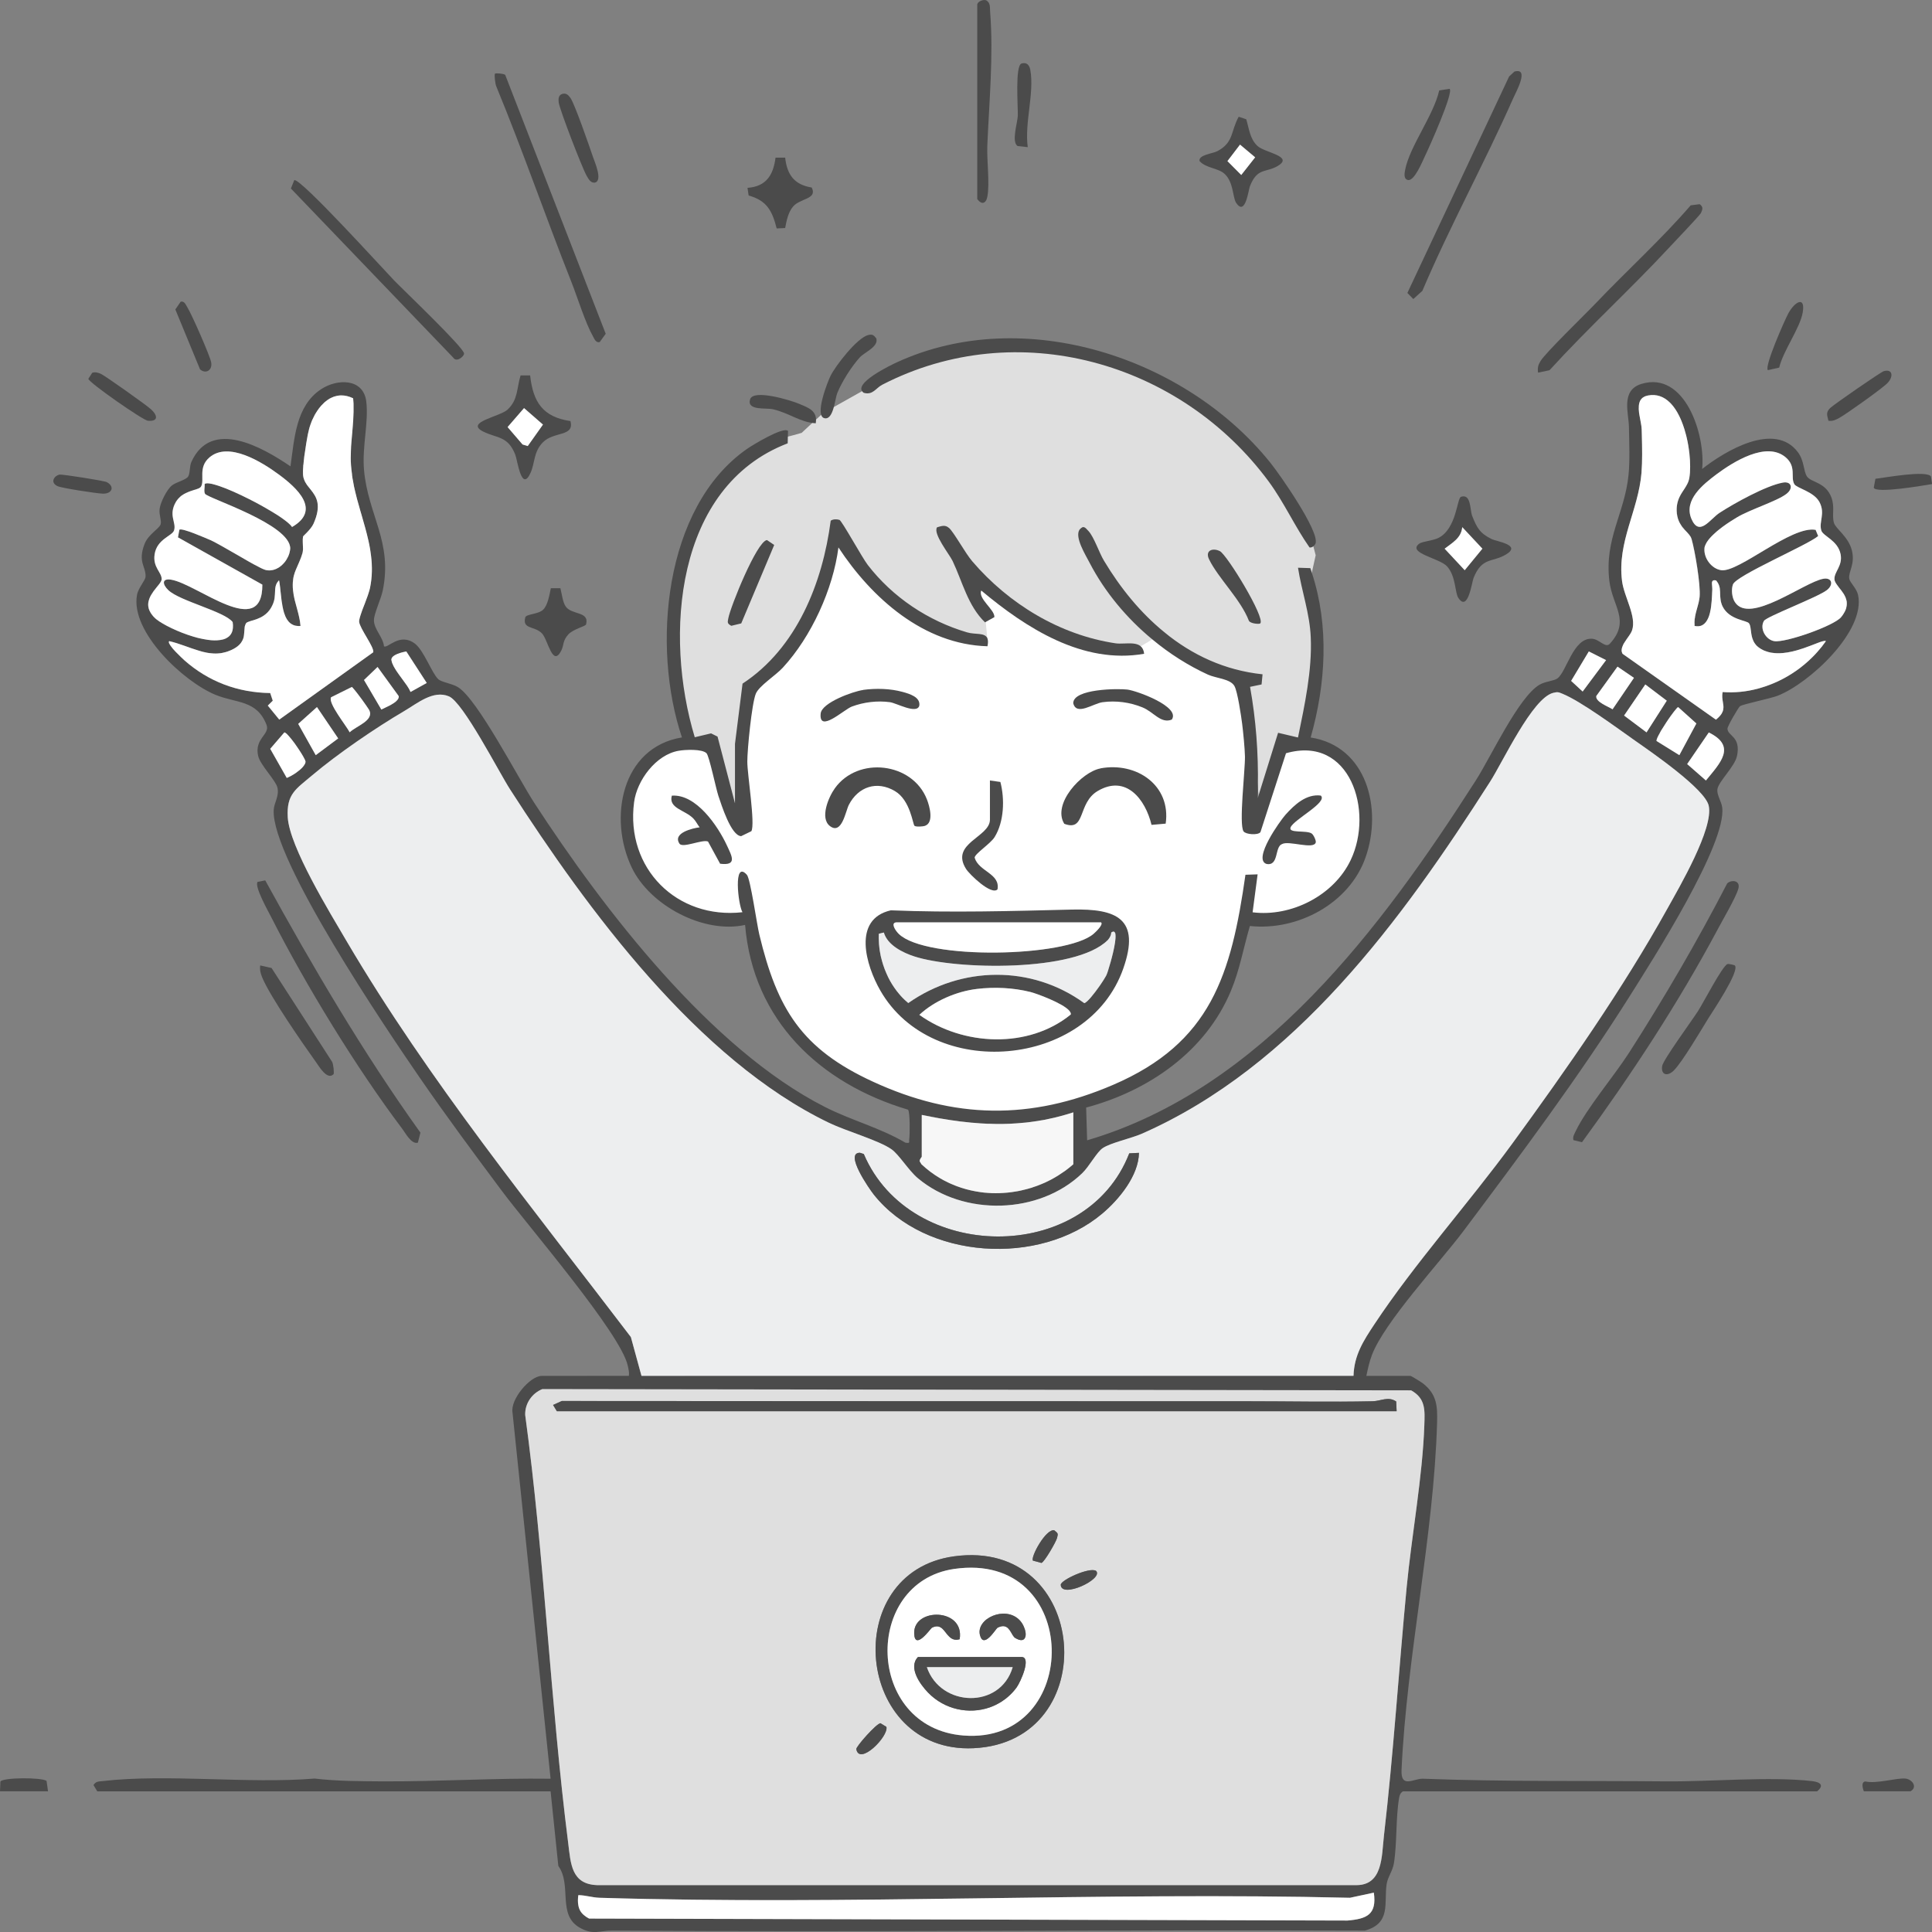 <svg width="240" height="240" viewBox="0 0 240 240" fill="none" xmlns="http://www.w3.org/2000/svg">
<rect x="0" y="0" width="240" height="240" fill="#808080" stroke="none"/>
<g clip-path="url(#clip0_1955_1283)">
<path d="M159.332 93.127L155.757 102.733C155.448 103.149 155.452 103.149 155.246 102.733C154.628 101.903 155.246 96.3 155.246 94.535C155.246 93.497 154.66 90.718 154.557 89.68C154.454 88.641 154.022 85.527 153.713 84.8C153.198 83.865 151.054 83.991 150.024 83.472C147.552 82.33 145.183 80.876 143.019 79.007C142.504 79.319 141.252 79.877 140.943 80.189C141.149 80.396 141.454 80.286 141.454 80.701C133.728 82.051 126.584 76.766 121.021 71.99C120.609 73.029 122.519 75.129 122.416 75.959L122.21 76.827L122.416 78.903C122.416 79.111 122.416 79.423 122.416 79.838C114.484 79.63 107.774 72.279 103.654 65.842C103.036 71.033 100.371 78.592 96.766 82.537C95.839 83.472 93.778 84.822 93.366 85.86C92.851 87.106 92.336 92.816 92.336 94.373C92.336 95.931 93.366 102.264 92.851 103.095H91.905C90.669 103.095 90.274 99.253 89.862 98.111C89.553 97.073 88.128 93.335 87.819 92.92C87.303 92.401 84.61 92.816 83.786 92.92C80.902 93.439 78.532 96.658 78.223 99.357C77.193 107.663 84.094 114.94 92.335 114.006C92.927 113.493 92.416 108.882 92.927 109.907C93.339 110.426 93.573 114.723 93.882 115.969C96.148 125.313 98.778 130.86 107.74 135.013C117.939 139.686 128.088 139.99 138.389 135.526C150.648 130.231 153.495 121.957 155.246 109.394H155.757L155.246 114.006C160.087 114.629 166.467 111.297 168.527 106.832C171.411 100.707 167.981 90.61 159.843 92.998L159.332 93.127ZM89.555 106.832L88.329 103.925C87.608 103.614 86.187 104.964 85.775 104.444C84.848 103.095 86.891 103.35 87.819 103.246C87.51 102.83 86.698 101.611 86.286 101.196C85.256 100.158 83.732 100.171 84.243 99.357C85.775 99.147 88.422 102.472 89.555 104.964C90.173 106.313 90.883 106.832 89.555 106.832ZM123.575 101.709V97.609H124.086C124.601 99.79 124.374 101.953 123.138 103.925C122.623 104.756 120.665 106.002 120.665 106.521C121.18 108.286 123.859 108.494 123.55 110.466C123.575 110.931 120.923 108.584 120.511 107.857C118.45 104.639 123.138 104.803 123.138 102.519L123.575 101.709ZM103.654 87.874C103.757 86.525 106.401 86.441 107.74 86.337C109.388 86.129 109.771 85.922 111.316 86.337C112.14 86.545 113.866 86.275 113.66 87.417C113.359 87.874 110.776 87.106 110.055 87.002C108.51 86.794 106.758 87.002 105.316 87.521C104.286 87.936 102.632 89.924 102.632 88.899L103.654 87.874ZM104.904 99.876C104.492 100.707 104.264 102.733 103.654 102.221C102.418 101.183 103.851 99.264 104.675 98.122C107.56 94.073 112.848 96.072 114.69 99.149C114.999 99.98 115.618 102.056 114.484 102.472C114.175 102.576 114.076 101.916 113.87 101.709C113.664 101.605 113.273 98.752 111.316 97.609C109.05 96.26 106.037 97.592 104.904 99.876ZM138.389 121.179C130.727 132.964 117.446 131.427 110.294 123.229C108.44 120.114 105.963 115.044 110.805 114.006C118.428 114.317 125.25 113.493 132.77 113.493C138.436 113.39 140.943 114.518 138.9 119.642L138.389 121.179ZM144.008 101.709H143.497C142.673 98.49 139.62 96.035 136.117 98.111C133.542 99.668 134.302 102.221 132.77 101.709C131.225 99.217 135.506 96.32 136.857 96.072C141.389 95.242 144.519 98.634 144.519 101.709H144.008ZM145.286 89.078C143.946 89.597 143.019 88.144 141.577 87.521C140.032 86.898 138.281 86.587 136.632 86.898C135.499 87.002 134.302 88.387 134.302 87.362C134.302 85.493 137.664 86.233 138.9 86.337C140.033 86.441 146.051 87.874 145.286 88.975V89.078ZM159.843 103.246C159.534 104.076 161.779 103.343 162.397 103.758C162.603 103.966 163.416 104.237 163.313 104.548C163.107 105.483 159.914 104.237 159.09 104.756C158.162 105.067 158.834 107.144 157.289 106.832C156.778 106.32 159.736 101.923 160.354 101.196C161.487 99.95 162.075 98.939 163.93 99.147C164.44 99.659 160.532 101.641 160.12 102.679L159.843 103.246Z" fill="white"/>
<path d="M91.752 102.129L88.329 93.726C88.329 93.726 87.747 92.179 87.461 92.179C87.175 92.179 84.907 91.841 84.907 91.841C84.907 91.841 84.376 83.919 84.376 83.294C84.376 82.669 83.65 73.825 83.65 73.825L86.245 65.32L90.097 58.659C90.097 58.659 96.86 54.355 97.238 54.355C97.616 54.355 99.588 53.771 99.588 53.771C99.588 53.771 102.142 51.352 102.428 51.209C102.714 51.065 109.896 47.007 109.896 47.007C109.896 47.007 116.547 42.078 125.353 42.703C134.16 43.328 142.741 45.552 147.839 49.272C152.937 52.992 157.473 58.116 157.616 58.31C157.759 58.505 161.611 64.346 161.611 64.346L162.959 67.144L163.439 68.978L162.806 71.827L163.439 77.279L164.175 82.31L162.663 87.547L162.183 90.334L161.416 92.076H159.874L158.525 93.798L156.819 99.086L156.594 102.129L156.257 97.784L154.868 84.79C154.868 84.79 149.228 82.331 148.411 81.798C147.594 81.265 144.611 78.529 144.611 78.529C144.611 78.529 141.331 80.538 141.188 80.589C141.045 80.64 135.304 80.784 135.212 80.64C135.12 80.497 128.336 76.869 128.183 76.828C128.03 76.787 121.011 70.987 121.011 70.987L122.36 76.203L122.646 79.349L118.559 79.205C118.559 79.205 108.833 73.262 107.526 71.181C106.218 69.101 104.246 66.211 104.246 66.211C104.246 66.211 103.143 72.975 101.937 74.235C100.732 75.496 98.903 79.554 98.903 79.554L92.641 86.02L91.966 95.356L91.731 102.17L91.752 102.129Z" fill="#DFDFDF"/>
<path d="M220.844 86.419C224.726 84.902 231.775 78.425 230.815 73.906C230.652 73.117 229.804 72.359 229.722 71.898C229.579 71.027 230.478 70.125 230.049 68.383C229.63 66.671 228.026 65.677 227.822 64.96C227.536 63.997 227.954 63.003 227.505 61.804C226.8 59.887 224.971 59.939 224.471 59.191C224.021 58.514 224.144 57.274 223.367 56.209C220.486 52.284 214.275 56.034 211.445 58.258C211.884 54.108 209.351 46.022 203.895 47.693C201.3 48.492 202.332 51.341 202.353 53.052C202.383 54.917 202.485 57.182 202.301 59.006C201.831 63.751 199.288 66.928 199.921 72.174C200.299 75.32 202.598 77.124 199.972 79.973C199.431 80.557 198.675 79.399 197.776 79.348C195.416 79.194 194.619 83.447 193.464 84.277C193.046 84.594 191.942 84.646 191.247 85.056C188.642 86.583 185.189 94.043 183.34 96.933C171.643 115.214 156.747 135.269 135.048 141.653L134.925 137.585C142.649 135.525 149.77 130.637 152.916 123.074C154.009 120.461 154.469 117.725 155.266 115.03C161.161 115.665 167.628 112.263 169.64 106.494C171.745 100.478 169.814 92.7 162.816 91.614C164.695 84.984 165.135 77.77 162.969 71.18C162.918 70.975 162.846 70.781 162.775 70.576L161.242 70.525C161.692 73.425 162.703 76.202 162.826 79.163C163.01 83.283 162.06 87.618 161.242 91.614L158.77 91.03L156.349 98.787V98.818L156.226 99.167C156.247 98.685 156.257 98.193 156.257 97.701C156.328 93.531 156.022 89.411 155.286 85.322L156.717 85.025L156.839 83.764C152.14 83.273 148.084 81.356 144.661 78.559C144.651 78.548 144.641 78.538 144.631 78.528C141.668 76.12 139.175 73.045 137.152 69.674C136.539 68.67 135.906 66.702 135.211 65.964C134.803 65.534 134.609 65.206 134.098 65.8C133.475 66.753 134.864 68.946 135.354 69.91C137.214 73.496 139.941 76.786 143.149 79.43C145.274 81.203 147.624 82.688 150.056 83.805C151.077 84.267 152.834 84.318 153.345 85.22C153.733 85.896 154.183 88.95 154.306 89.923C154.438 90.969 154.632 92.957 154.653 93.971C154.684 95.652 153.876 102.415 154.479 103.276C154.755 103.665 156.257 103.778 156.574 103.378L159.751 93.572C167.73 91.276 170.682 100.776 167.791 106.832C165.707 111.238 160.394 113.934 155.603 113.329L156.226 108.615L154.714 108.666C152.947 121.076 150.434 129.551 138.246 134.777C127.999 139.174 118.538 139.02 108.435 134.367C99.577 130.289 96.553 125.36 94.326 116.096C94.019 114.835 93.223 109.168 92.783 108.676C91.057 106.74 91.69 112.427 92.232 113.319C84.1 114.231 77.694 107.887 78.767 99.659C79.124 96.922 81.494 93.746 84.304 93.264C85.091 93.121 87.226 93.018 87.767 93.572C88.104 93.92 88.922 97.886 89.238 98.859C89.616 99.976 90.812 103.819 92.068 103.87L93.335 103.255C93.846 102.395 92.824 96.164 92.834 94.596C92.834 93.09 93.386 87.413 93.887 86.183C94.275 85.209 96.369 83.898 97.238 82.945C100.793 79.091 103.49 73.179 104.154 68.004C108.292 74.306 114.758 80.065 122.666 80.28C122.758 79.85 122.748 79.542 122.666 79.327C122.666 79.317 122.666 79.317 122.666 79.307C122.359 78.548 121.144 78.856 120.153 78.559C115.29 77.134 110.886 74.183 107.801 70.186C107.106 69.295 104.583 64.683 104.277 64.581C103.95 64.478 103.48 64.478 103.194 64.683C102.182 72.441 98.964 80.516 92.242 84.922L91.302 92.403V99.792L89.136 91.501L88.329 91.102L86.306 91.583C82.485 78.979 83.834 60.441 97.85 55.071L97.871 54.241L97.891 53.534C97.319 52.95 93.478 55.286 92.763 55.788C82.414 63.033 80.953 80.424 84.713 91.604C77.183 92.844 75.549 101.657 78.481 107.775C80.738 112.499 87.44 116.034 92.558 114.897C93.549 126.774 101.866 134.593 112.807 137.852C113.052 138.231 113.032 140.885 112.95 141.489C112.889 141.93 113.124 142.033 112.48 141.951C109.323 140.096 105.727 139.163 102.479 137.513C88.268 130.299 74.997 112.991 66.385 99.761C64.382 96.687 59.325 86.859 56.894 85.363C56.127 84.892 54.861 84.758 54.442 84.369C53.655 83.641 52.644 80.782 51.54 79.952C49.62 78.518 48.159 80.618 47.699 80.28C47.597 79.143 46.412 78.138 46.453 77.001C46.483 76.181 47.321 74.429 47.546 73.363C48.802 67.307 45.707 63.976 45.217 58.361C44.971 55.491 45.809 52.448 45.502 49.896C45.155 46.955 41.865 47.027 39.873 48.359C36.717 50.449 36.574 54.559 36.083 57.93C32.63 55.583 26.255 51.904 23.773 57.387C23.517 57.971 23.64 58.75 23.374 59.191C23.108 59.631 21.862 59.887 21.351 60.308C20.718 60.82 19.931 62.408 19.829 63.208C19.727 63.956 20.115 64.714 19.942 65.165C19.706 65.739 18.419 66.374 17.949 67.594C17.091 69.858 18.133 70.34 18.082 71.631C18.062 72.103 17.183 73.015 17.02 73.896C16.172 78.518 22.843 84.707 26.776 86.316C29.381 87.382 31.905 86.931 33.11 90.046C33.57 91.255 31.578 91.717 32.068 93.899C32.324 95.027 34.234 96.912 34.459 97.824C34.714 98.9 34.05 99.7 33.999 100.622C33.682 106.719 48.108 128.014 52.143 133.875C55.412 138.62 58.865 143.273 62.319 147.905C65.506 152.198 77.112 165.633 77.98 169.64C78.072 170.06 78.184 170.47 78.123 170.91L67.294 170.921C65.833 170.921 63.361 173.862 63.667 175.481L68.397 220.96C61.409 220.868 54.513 221.319 47.515 221.288C44.736 221.267 41.886 221.267 39.077 220.94C30.812 221.616 20.769 220.325 12.698 221.257C12.228 221.308 11.901 221.288 11.615 221.749L12.085 222.528H68.397L69.357 231.792C71.084 234.2 69.184 237.889 72.044 239.478C73.73 240.42 74.496 239.805 76.07 239.826C107.229 240.041 138.399 239.703 169.558 239.826C172.848 238.904 171.898 236.393 172.255 234.036C172.378 233.206 172.991 232.437 173.154 231.474C173.563 228.953 173.369 225.828 173.808 223.317C173.87 222.969 173.962 222.733 174.278 222.528H225.727C226.637 221.78 226.136 221.38 225.114 221.257C219.853 220.653 212.446 221.339 206.889 221.288C196.989 221.196 186.732 221.339 176.781 220.96C175.606 220.909 174.002 222.231 174.105 219.874C174.738 205.804 178.12 190.74 178.518 176.762C178.579 174.712 178.508 173.226 176.781 171.864C176.567 171.689 175.31 170.921 175.218 170.921H169.732C169.916 170.06 170.11 169.138 170.427 168.318C171.98 164.229 178.835 156.861 181.777 152.946C188.939 143.396 196.11 133.804 202.485 123.689C205.244 119.314 214.52 104.813 213.938 100.304C213.846 99.556 213.274 98.787 213.335 98.08C213.427 97.127 215.491 95.252 215.777 93.91C216.287 91.46 214.612 91.45 214.592 90.518C214.592 90.2 215.909 87.956 216.134 87.74C216.379 87.495 219.914 86.787 220.854 86.419H220.844ZM213.223 58.924C215.317 57.367 219.434 54.774 221.825 56.813C223.194 57.981 222.397 59.283 222.897 60.144C223.204 60.656 225.308 61.056 226.013 62.357C226.78 63.792 225.921 64.806 226.248 65.893C226.463 66.62 228.312 67.112 228.649 68.864C228.915 70.299 227.842 71.027 227.883 71.939C227.883 72.082 227.934 72.215 228.016 72.369C228.046 72.42 228.077 72.482 228.118 72.533C228.169 72.615 228.23 72.697 228.302 72.789C228.322 72.83 228.353 72.871 228.394 72.912C228.435 72.963 228.475 73.025 228.527 73.086C228.67 73.261 228.813 73.445 228.945 73.65C229.017 73.742 229.078 73.845 229.129 73.947C229.16 73.998 229.18 74.05 229.211 74.111C229.242 74.162 229.262 74.214 229.283 74.275C229.323 74.388 229.354 74.501 229.385 74.624C229.405 74.726 229.415 74.829 229.415 74.931C229.415 75.044 229.415 75.156 229.395 75.269C229.385 75.361 229.364 75.464 229.334 75.566C229.313 75.628 229.293 75.7 229.262 75.771C229.211 75.904 229.129 76.048 229.037 76.202C228.956 76.345 228.843 76.509 228.71 76.663C227.842 77.739 221.784 79.87 220.405 79.645C219.363 79.481 218.545 78.087 219.128 77.124C219.455 76.591 225.748 74.214 226.933 73.312C227.822 72.625 227.576 71.703 226.493 71.898C224.072 72.338 217.33 77.636 215.511 74.787C215.143 74.214 215.051 73.25 215.266 72.615C215.634 71.498 224.532 67.727 225.86 66.589L225.543 65.821C222.54 65.267 216.001 71.129 213.825 70.832C212.63 70.668 211.649 69.356 211.731 68.157C211.731 67.983 211.792 67.799 211.884 67.614C211.966 67.43 212.089 67.245 212.232 67.061C212.344 66.917 212.467 66.774 212.599 66.641L212.804 66.436C212.947 66.292 213.1 66.159 213.253 66.026C213.335 65.954 213.406 65.892 213.488 65.831C214.132 65.308 214.827 64.847 215.368 64.519C215.511 64.427 215.634 64.355 215.746 64.284C217.391 63.29 220.742 62.265 221.917 61.353C222.805 60.676 222.56 59.754 221.477 59.949C219.403 60.318 215.44 62.511 213.601 63.71C212.436 64.468 211.098 66.743 210.117 64.458C209.116 62.101 211.578 60.164 213.223 58.924ZM200.932 82.811L202.976 84.205L200.319 88.109C199.829 87.781 198.164 87.197 198.297 86.46L200.932 82.811ZM208.268 88.007C208.268 88.007 208.329 87.945 208.349 87.925C208.37 87.904 208.38 87.884 208.401 87.874C208.431 87.843 208.452 87.833 208.462 87.833L210.73 89.872L208.615 93.807L205.775 92.045C205.755 91.901 205.908 91.542 206.163 91.102C206.204 90.999 206.265 90.887 206.337 90.774C206.429 90.63 206.521 90.477 206.623 90.323C206.715 90.169 206.817 90.016 206.909 89.872C207.113 89.544 207.338 89.227 207.542 88.939C207.839 88.54 208.094 88.202 208.268 88.007ZM204.539 90.979L201.75 88.888L204.386 85.025L207.052 87.044L204.539 90.979ZM197.367 80.926L199.512 82.002L196.601 85.906L195.171 84.584L197.367 80.926ZM114.503 143.682V138.497C115.31 138.671 116.107 138.825 116.914 138.958H116.934C117.333 139.03 117.742 139.092 118.14 139.153C118.395 139.194 118.641 139.225 118.896 139.255C119.141 139.296 119.386 139.327 119.632 139.348C119.856 139.378 120.081 139.399 120.296 139.419C120.51 139.45 120.725 139.471 120.949 139.481C121.511 139.532 122.073 139.573 122.635 139.594C122.676 139.604 122.696 139.604 122.737 139.594H122.748C122.748 139.594 122.758 139.604 122.768 139.594C122.768 139.594 122.775 139.594 122.788 139.594C123.973 139.645 125.148 139.635 126.323 139.542C127.079 139.491 127.835 139.409 128.581 139.296C128.836 139.266 129.092 139.225 129.337 139.174C129.388 139.174 129.429 139.163 129.48 139.153C129.695 139.122 129.909 139.081 130.113 139.03C130.747 138.907 131.37 138.753 132.003 138.579C132.443 138.456 132.892 138.323 133.332 138.179V144.636C133.168 144.779 132.994 144.922 132.821 145.056C132.647 145.199 132.473 145.332 132.3 145.455C132.024 145.65 131.748 145.834 131.472 146.009C131.319 146.111 131.166 146.203 131.012 146.285C130.859 146.378 130.706 146.46 130.553 146.542C130.318 146.665 130.083 146.777 129.848 146.89C129.776 146.921 129.705 146.951 129.633 146.982C129.46 147.064 129.286 147.136 129.112 147.197C128.887 147.29 128.663 147.372 128.428 147.443C128.356 147.474 128.295 147.495 128.223 147.515C128.162 147.546 128.101 147.566 128.029 147.577C127.764 147.659 127.498 147.73 127.232 147.792C126.957 147.864 126.681 147.925 126.405 147.976C126.16 148.017 125.925 148.058 125.68 148.089C125.332 148.14 124.975 148.171 124.627 148.191C124.331 148.212 124.035 148.222 123.739 148.222C123.422 148.222 123.115 148.222 122.799 148.191C122.615 148.171 122.451 148.161 122.267 148.15C122.124 148.13 121.981 148.12 121.849 148.099C121.021 147.986 120.204 147.812 119.407 147.546C118.998 147.413 118.61 147.269 118.222 147.095C118.028 147.023 117.844 146.931 117.65 146.828C117.507 146.767 117.364 146.695 117.221 146.613C117.078 146.542 116.945 146.46 116.802 146.378C115.974 145.896 115.198 145.312 114.472 144.636L114.248 144.267C114.217 143.969 114.503 143.764 114.503 143.682ZM48.639 81.817C48.639 81.817 48.659 81.746 48.68 81.715C48.7 81.684 48.721 81.653 48.751 81.623C48.772 81.592 48.792 81.572 48.833 81.541C48.864 81.51 48.904 81.479 48.956 81.448C49.017 81.407 49.078 81.367 49.15 81.336C49.221 81.295 49.293 81.264 49.364 81.233C49.466 81.192 49.579 81.151 49.681 81.121C49.834 81.069 49.987 81.028 50.13 80.998C50.263 80.967 50.376 80.946 50.468 80.926L53.011 84.841L50.999 85.957H50.989C50.948 85.865 50.907 85.773 50.856 85.671C50.815 85.578 50.754 85.476 50.682 85.373C50.621 85.281 50.56 85.179 50.488 85.076C50.11 84.523 49.63 83.928 49.252 83.355C49.191 83.262 49.129 83.17 49.078 83.078C49.007 82.965 48.945 82.863 48.894 82.76C48.843 82.647 48.792 82.545 48.751 82.442C48.71 82.361 48.69 82.289 48.67 82.207C48.649 82.135 48.629 82.053 48.618 81.981C48.608 81.93 48.618 81.869 48.639 81.817ZM46.902 82.852L49.528 86.47C49.548 86.593 49.517 86.716 49.446 86.839C49.415 86.89 49.374 86.941 49.334 86.982C49.282 87.044 49.221 87.105 49.15 87.167C49.007 87.29 48.833 87.392 48.659 87.495C48.598 87.536 48.547 87.566 48.486 87.597C48.148 87.771 47.811 87.925 47.566 88.048C47.495 88.079 47.423 88.109 47.372 88.14L45.217 84.472L46.902 82.852ZM41.13 86.613L43.715 85.332C43.715 85.332 43.888 85.496 44.062 85.722C44.144 85.835 44.246 85.947 44.348 86.08C44.726 86.562 45.186 87.197 45.502 87.659C45.594 87.792 45.676 87.904 45.737 88.007C45.809 88.109 45.86 88.191 45.88 88.232C46.483 89.513 44.215 90.2 43.439 90.969C43.03 90.159 40.711 87.331 41.13 86.613ZM42.009 91.727L39.219 93.807L37.044 89.923L39.373 87.833L42.009 91.727ZM19.441 76.95C19.38 76.898 19.328 76.858 19.288 76.817C19.206 76.735 19.134 76.663 19.063 76.601C19.012 76.54 18.961 76.478 18.92 76.427C18.869 76.366 18.828 76.314 18.797 76.263C18.736 76.181 18.695 76.109 18.654 76.028C18.593 75.925 18.542 75.823 18.511 75.72C18.481 75.648 18.46 75.587 18.45 75.515C18.378 75.238 18.389 74.972 18.44 74.726C18.46 74.634 18.481 74.562 18.511 74.47C18.542 74.367 18.583 74.265 18.634 74.162C18.675 74.07 18.726 73.968 18.787 73.876C18.869 73.722 18.971 73.578 19.073 73.435C19.533 72.81 20.064 72.308 20.074 71.949C20.084 71.078 18.961 70.494 19.196 68.875C19.471 66.969 21.382 66.579 21.607 65.903C21.944 64.909 20.871 64.048 21.831 62.367C21.923 62.214 22.026 62.07 22.138 61.947C22.209 61.865 22.281 61.794 22.363 61.722C22.445 61.64 22.536 61.568 22.639 61.507C22.792 61.394 22.945 61.312 23.108 61.24C23.466 61.066 23.824 60.953 24.14 60.851C24.242 60.83 24.345 60.8 24.437 60.758C24.498 60.738 24.559 60.718 24.61 60.697C24.661 60.676 24.712 60.656 24.764 60.625C24.804 60.605 24.845 60.574 24.876 60.543C24.907 60.523 24.927 60.502 24.947 60.471C25.468 59.672 24.539 58.074 26.02 56.813C28.38 54.805 32.528 57.397 34.612 58.934C36.839 60.574 39.945 63.341 36.277 65.462C36.196 65.329 36.053 65.186 35.858 65.011C35.797 64.95 35.726 64.898 35.654 64.837C35.583 64.776 35.501 64.714 35.419 64.653C35.286 64.55 35.154 64.448 35 64.345C34.847 64.243 34.694 64.14 34.53 64.028C34.316 63.884 34.081 63.74 33.836 63.597C33.59 63.443 33.335 63.3 33.069 63.146C32.865 63.023 32.651 62.9 32.436 62.788C31.966 62.531 31.476 62.275 30.985 62.019C29.627 61.332 28.258 60.718 27.215 60.369C27.062 60.318 26.919 60.277 26.786 60.236C26.47 60.133 26.184 60.072 25.969 60.051C25.846 60.041 25.734 60.031 25.642 60.051C25.611 60.051 25.581 60.051 25.55 60.062C25.499 60.072 25.448 60.103 25.417 60.133C25.458 60.523 25.295 61.035 25.468 61.343C25.795 61.896 36.093 65.114 36.053 68.147C36.042 68.29 36.022 68.434 35.981 68.577C35.961 68.69 35.93 68.793 35.889 68.895C35.848 69.008 35.807 69.121 35.746 69.223C35.695 69.336 35.634 69.438 35.572 69.541C35.47 69.705 35.358 69.858 35.225 69.992C35.082 70.156 34.919 70.299 34.745 70.422C34.653 70.484 34.571 70.545 34.469 70.586C34.377 70.637 34.285 70.689 34.183 70.719C34.101 70.75 34.009 70.77 33.928 70.801C33.887 70.811 33.836 70.822 33.795 70.822C33.58 70.863 33.355 70.863 33.131 70.832C33.029 70.811 32.875 70.77 32.681 70.689C32.62 70.658 32.548 70.627 32.477 70.596C32.416 70.566 32.354 70.535 32.293 70.504C32.119 70.412 31.925 70.309 31.711 70.197C31.69 70.197 31.68 70.186 31.66 70.176C31.435 70.043 31.19 69.91 30.934 69.776C30.669 69.633 30.403 69.479 30.137 69.315C29.913 69.192 29.678 69.059 29.463 68.926C28.799 68.547 28.135 68.168 27.563 67.84C27.318 67.706 27.093 67.583 26.889 67.471C26.602 67.317 26.357 67.184 26.163 67.102C25.581 66.856 22.608 65.544 22.281 65.8L22.107 66.753L32.589 72.615C32.62 79.563 24.529 72.553 21.259 72.01C20.074 71.816 20.166 72.605 20.912 73.312C22.322 74.665 27.91 75.956 28.901 77.278C28.942 77.534 28.952 77.77 28.932 77.975C28.932 78.036 28.922 78.087 28.911 78.149C28.901 78.221 28.891 78.282 28.87 78.354C28.85 78.425 28.83 78.497 28.799 78.559C28.676 78.846 28.482 79.061 28.217 79.215C28.094 79.296 27.961 79.358 27.818 79.399C27.767 79.419 27.726 79.43 27.675 79.44C27.461 79.491 27.226 79.532 26.97 79.542C26.511 79.573 25.989 79.522 25.438 79.419C25.346 79.409 25.254 79.389 25.162 79.368C25.039 79.348 24.907 79.317 24.774 79.286C24.539 79.235 24.314 79.174 24.079 79.102C22.158 78.538 20.227 77.575 19.451 76.95H19.441ZM22.894 82.012C22.771 81.899 22.291 81.459 21.842 80.987C21.76 80.895 21.678 80.813 21.596 80.721C21.515 80.629 21.433 80.547 21.372 80.454C21.076 80.085 20.892 79.768 21.024 79.645C22.291 79.932 23.466 80.465 24.651 80.813C24.815 80.864 24.978 80.916 25.142 80.957C25.305 80.998 25.479 81.039 25.642 81.069C25.846 81.11 26.041 81.141 26.235 81.151C26.408 81.172 26.582 81.182 26.756 81.182C26.899 81.182 27.042 81.182 27.185 81.162C27.318 81.162 27.461 81.131 27.593 81.11C27.736 81.08 27.88 81.049 28.023 81.008C28.166 80.967 28.309 80.926 28.452 80.864C28.646 80.793 28.84 80.7 29.034 80.598C29.381 80.403 29.637 80.209 29.821 79.993C29.882 79.922 29.943 79.85 29.984 79.778C30.127 79.563 30.219 79.348 30.27 79.132C30.301 78.969 30.321 78.805 30.331 78.651C30.331 78.569 30.352 78.487 30.352 78.415C30.362 78.231 30.372 78.067 30.393 77.913C30.393 77.852 30.413 77.79 30.434 77.739C30.444 77.688 30.454 77.636 30.485 77.585C30.505 77.524 30.536 77.472 30.566 77.421C30.597 77.38 30.648 77.339 30.709 77.308C30.74 77.288 30.781 77.267 30.822 77.257C30.914 77.216 31.036 77.175 31.169 77.134C31.271 77.103 31.373 77.073 31.496 77.042C32.027 76.878 32.681 76.642 33.233 76.079C33.407 75.904 33.56 75.71 33.693 75.464C33.764 75.341 33.825 75.218 33.887 75.074C33.948 74.941 34.009 74.787 34.05 74.624C34.081 74.511 34.101 74.398 34.111 74.285C34.152 73.988 34.152 73.691 34.173 73.404C34.173 73.332 34.173 73.271 34.183 73.199C34.183 73.138 34.193 73.086 34.203 73.025C34.234 72.789 34.306 72.564 34.438 72.359C34.459 72.318 34.5 72.267 34.541 72.226C34.571 72.174 34.622 72.133 34.663 72.092C34.673 72.154 34.694 72.226 34.704 72.287C34.724 72.39 34.745 72.513 34.755 72.635C34.776 72.769 34.786 72.902 34.806 73.045C34.816 73.148 34.827 73.261 34.837 73.373C34.847 73.425 34.857 73.476 34.857 73.537C34.878 73.742 34.898 73.957 34.929 74.173C34.949 74.408 34.98 74.644 35.021 74.88C35.021 74.9 35.021 74.91 35.031 74.921C35.062 75.156 35.102 75.382 35.154 75.597C35.174 75.71 35.205 75.823 35.235 75.925C35.256 76.028 35.286 76.14 35.327 76.232C35.368 76.366 35.419 76.489 35.47 76.612C35.675 77.052 35.95 77.401 36.328 77.585C36.431 77.647 36.553 77.688 36.676 77.718C36.737 77.729 36.809 77.739 36.87 77.749C37.013 77.77 37.166 77.78 37.33 77.759C37.299 77.36 37.238 76.991 37.156 76.642C37.125 76.478 37.084 76.314 37.044 76.161C37.003 75.987 36.962 75.823 36.911 75.659C36.86 75.464 36.809 75.269 36.757 75.085C36.706 74.89 36.655 74.706 36.604 74.511C36.512 74.121 36.441 73.732 36.4 73.332C36.359 72.902 36.359 72.441 36.42 71.959C36.441 71.826 36.461 71.693 36.492 71.549C36.553 71.283 36.655 71.006 36.768 70.74C36.88 70.473 37.003 70.207 37.115 69.94C37.207 69.715 37.309 69.49 37.391 69.264C37.422 69.182 37.452 69.11 37.473 69.028C37.513 68.926 37.544 68.823 37.575 68.721C37.605 68.618 37.616 68.506 37.626 68.393C37.646 68.27 37.646 68.157 37.636 68.045C37.636 67.563 37.565 67.081 37.646 66.651C37.646 66.641 37.667 66.61 37.697 66.579C37.708 66.569 37.728 66.548 37.748 66.528C37.769 66.507 37.779 66.487 37.81 66.466C37.84 66.436 37.861 66.415 37.891 66.384C37.922 66.354 37.953 66.323 37.983 66.292C38.014 66.261 38.045 66.231 38.086 66.19C38.392 65.872 38.77 65.452 38.944 65.062C39.975 62.736 39.322 61.742 38.617 60.851C38.504 60.718 38.392 60.584 38.29 60.441C38.229 60.369 38.178 60.297 38.126 60.226C38.055 60.113 37.983 60.01 37.922 59.898C37.861 59.785 37.81 59.672 37.769 59.549C37.728 59.416 37.687 59.293 37.667 59.15C37.656 59.109 37.656 59.057 37.646 59.006C37.636 58.883 37.636 58.709 37.636 58.494C37.636 58.422 37.636 58.35 37.646 58.279C37.656 58.186 37.667 58.084 37.667 57.981C37.667 57.879 37.667 57.787 37.697 57.674C37.708 57.572 37.718 57.459 37.728 57.346C37.748 57.141 37.779 56.926 37.8 56.7C37.82 56.567 37.84 56.424 37.861 56.291C37.922 55.87 37.983 55.46 38.045 55.061C38.096 54.794 38.137 54.548 38.178 54.313C38.208 54.108 38.249 53.923 38.29 53.749C38.321 53.606 38.351 53.472 38.382 53.36C38.392 53.308 38.412 53.247 38.423 53.206C38.494 52.96 38.576 52.714 38.668 52.468C38.719 52.325 38.78 52.181 38.852 52.038C38.893 51.946 38.934 51.853 38.985 51.771C39.046 51.638 39.107 51.515 39.189 51.382C39.322 51.156 39.475 50.931 39.628 50.726C39.71 50.613 39.802 50.501 39.904 50.388C40.006 50.275 40.108 50.173 40.211 50.08C40.272 50.009 40.343 49.947 40.415 49.896C40.497 49.814 40.589 49.752 40.681 49.691C40.854 49.558 41.048 49.455 41.242 49.373C41.304 49.353 41.355 49.322 41.416 49.302C41.477 49.271 41.549 49.25 41.61 49.24C41.733 49.199 41.865 49.168 42.009 49.148C42.141 49.127 42.274 49.117 42.407 49.117C42.867 49.117 43.357 49.23 43.868 49.476C43.888 49.701 43.899 49.916 43.909 50.132C43.929 50.828 43.909 51.515 43.868 52.202C43.847 52.478 43.827 52.755 43.807 53.032C43.776 53.319 43.755 53.606 43.735 53.892C43.705 54.2 43.674 54.518 43.653 54.825C43.612 55.235 43.592 55.635 43.582 56.045C43.561 56.618 43.561 57.192 43.602 57.776C43.633 58.166 43.674 58.555 43.725 58.945C43.715 58.975 43.725 59.006 43.725 59.037C43.755 59.283 43.796 59.529 43.847 59.764C43.919 60.215 44.011 60.666 44.123 61.107C44.195 61.404 44.266 61.701 44.348 62.009C44.43 62.306 44.511 62.613 44.603 62.91C44.685 63.238 44.787 63.556 44.879 63.874C45.196 64.97 45.513 66.056 45.758 67.153C45.84 67.522 45.921 67.881 45.972 68.249C46.023 68.516 46.064 68.782 46.085 69.049C46.115 69.295 46.136 69.541 46.156 69.787C46.167 69.879 46.167 69.961 46.167 70.053C46.197 70.463 46.197 70.863 46.177 71.283C46.156 71.857 46.085 72.451 45.952 73.056C45.911 73.25 45.84 73.486 45.748 73.763C45.717 73.845 45.686 73.947 45.656 74.039C45.543 74.326 45.431 74.644 45.319 74.951C45.237 75.156 45.155 75.361 45.084 75.556C45.043 75.659 45.012 75.751 44.971 75.853C44.91 76.048 44.839 76.232 44.787 76.396C44.736 76.571 44.685 76.714 44.655 76.858C44.614 77.022 44.593 77.144 44.603 77.237C44.695 78.097 46.483 80.373 46.361 81.018L34.673 89.39L33.253 87.648L33.866 87.044L33.55 86.091C29.524 86.039 25.887 84.677 22.873 82.012H22.894ZM33.57 93.018L35.307 90.989H35.337C35.399 90.979 35.48 91.03 35.583 91.132C35.613 91.153 35.654 91.194 35.695 91.225C35.695 91.225 35.695 91.235 35.695 91.245C35.736 91.276 35.766 91.317 35.807 91.358C36.042 91.604 36.308 91.952 36.594 92.332C36.706 92.496 36.829 92.659 36.941 92.834C37.003 92.916 37.064 92.998 37.115 93.09C37.227 93.264 37.34 93.428 37.432 93.582C37.585 93.828 37.718 94.053 37.8 94.227C37.83 94.278 37.851 94.33 37.871 94.371C37.902 94.412 37.912 94.453 37.922 94.494C37.932 94.535 37.943 94.576 37.943 94.596C37.943 94.647 37.932 94.699 37.922 94.75C37.922 94.811 37.881 94.883 37.84 94.945C37.728 95.16 37.524 95.385 37.278 95.6C37.227 95.641 37.176 95.683 37.125 95.724C36.696 96.082 36.185 96.379 35.828 96.543C35.746 96.584 35.675 96.615 35.613 96.635L33.56 93.018H33.57ZM167.382 238.576L73.178 238.33C73.086 238.279 72.994 238.227 72.913 238.176C72.851 238.145 72.79 238.104 72.739 238.053C72.269 237.735 72.004 237.346 71.881 236.864C71.86 236.803 71.85 236.731 71.84 236.659C71.769 236.29 71.779 235.881 71.84 235.419C72.76 235.43 73.546 235.717 74.486 235.747C105.503 236.69 136.672 234.999 167.699 235.747L170.662 235.102C171.05 237.828 169.804 238.371 167.382 238.576ZM175.29 172.714C177.118 173.729 176.996 175.194 176.935 177.039C176.72 183.413 175.361 190.719 174.738 197.185C173.757 207.443 173.103 217.783 171.918 228.021C171.622 230.583 171.816 234.292 168.322 234.169H74.169C70.961 234.057 70.9 231.495 70.583 228.963C68.346 211.307 67.641 193.414 65.24 175.768C65.199 174.333 66.088 173.083 67.365 172.56L175.29 172.714ZM207.113 112.899C201.556 122.9 194.598 132.82 187.866 142.053C182.431 149.493 175.709 156.974 170.723 164.516C169.385 166.535 168.22 168.328 168.138 170.89L79.686 170.91L78.368 166.094C66.16 150.046 53.297 134.316 43.04 116.885C41.018 113.431 35.961 105.213 35.746 101.534C35.572 98.624 36.768 98.019 38.75 96.338C41.906 93.664 46.647 90.425 50.222 88.325C51.847 87.372 53.808 85.691 55.76 86.501C57.537 87.228 61.961 95.887 63.361 98.06C72.994 113.032 86.705 131.662 103 139.491C105.053 140.485 109.15 141.653 110.733 142.76C111.683 143.426 112.868 145.404 114.023 146.367C119.693 151.122 129.092 150.887 134.435 145.742C135.303 144.912 136.243 143.119 136.979 142.627C137.939 141.971 140.534 141.407 141.801 140.854C160.895 132.472 174.135 114.282 185.097 97.117C186.691 94.637 190.348 86.716 192.943 86.07C193.495 85.937 193.577 85.968 194.098 86.183C196.407 87.126 200.851 90.415 203.078 91.983C205.08 93.387 211.803 97.998 212.262 100.089C212.885 102.907 208.625 110.183 207.113 112.899ZM211.915 96.953L209.586 94.914L212.272 90.989C215.777 92.711 213.682 94.791 211.915 96.953ZM213.989 85.968C213.897 86.439 213.958 86.829 214.019 87.187C214.071 87.505 214.122 87.802 214.071 88.109C214.06 88.161 214.05 88.212 214.04 88.253C214.019 88.335 213.989 88.417 213.938 88.509C213.917 88.56 213.897 88.601 213.866 88.653C213.723 88.878 213.498 89.124 213.161 89.401L201.556 81.213H201.545C201.474 81.069 201.443 80.926 201.443 80.782C201.443 80.711 201.453 80.649 201.464 80.588C201.474 80.526 201.484 80.475 201.505 80.424C201.525 80.352 201.556 80.28 201.586 80.209C201.617 80.137 201.658 80.055 201.688 79.983C201.75 79.881 201.821 79.778 201.893 79.665C202.026 79.45 202.179 79.245 202.322 79.04C202.393 78.938 202.465 78.835 202.526 78.733C202.618 78.589 202.69 78.446 202.741 78.302C203.333 76.581 201.74 74.142 201.494 72.164C200.881 67.276 203.527 63.433 203.916 58.709V58.668C204.028 57.274 203.987 55.594 203.956 54.108C203.946 53.852 203.946 53.595 203.936 53.349C203.926 52.868 203.762 52.222 203.66 51.587C203.64 51.484 203.63 51.372 203.609 51.269C203.538 50.664 203.548 50.091 203.803 49.681C203.844 49.609 203.905 49.537 203.967 49.486C204.008 49.445 204.048 49.404 204.11 49.373C204.13 49.353 204.161 49.332 204.191 49.322C204.334 49.23 204.508 49.168 204.723 49.127C205.795 48.922 206.694 49.281 207.42 49.988C207.481 50.039 207.532 50.091 207.583 50.152C207.961 50.562 208.288 51.054 208.564 51.607C208.676 51.822 208.779 52.048 208.87 52.273C209.014 52.612 209.136 52.97 209.248 53.329C209.32 53.565 209.392 53.811 209.453 54.056C209.483 54.19 209.514 54.313 209.545 54.436C209.616 54.743 209.678 55.061 209.729 55.368C209.831 55.983 209.892 56.588 209.933 57.161C209.964 57.725 209.964 58.248 209.933 58.709C209.913 58.934 209.892 59.15 209.861 59.334C209.831 59.508 209.79 59.662 209.739 59.805C209.729 59.816 209.729 59.826 209.729 59.836C209.678 59.969 209.616 60.092 209.555 60.205C209.218 60.861 208.697 61.394 208.441 62.234C208.421 62.306 208.401 62.378 208.38 62.46C208.339 62.613 208.319 62.777 208.298 62.952C208.278 63.105 208.268 63.269 208.278 63.443C208.278 63.71 208.319 63.946 208.37 64.161C208.421 64.386 208.482 64.581 208.564 64.755C208.605 64.858 208.656 64.95 208.707 65.032C208.748 65.103 208.789 65.175 208.83 65.237C208.881 65.308 208.932 65.39 208.973 65.452C209.177 65.718 209.392 65.944 209.596 66.149C209.647 66.2 209.698 66.261 209.739 66.313C209.81 66.384 209.872 66.466 209.923 66.548C209.953 66.589 209.984 66.62 210.004 66.661C210.035 66.702 210.056 66.743 210.066 66.784C210.086 66.846 210.107 66.897 210.127 66.958C210.546 68.413 211.271 72.666 211.128 74.132C211.118 74.224 211.108 74.316 211.098 74.398C211.077 74.542 211.047 74.685 211.016 74.829C210.985 74.972 210.944 75.115 210.904 75.259C210.791 75.689 210.658 76.109 210.577 76.55C210.546 76.673 210.526 76.796 210.515 76.909V76.96C210.495 77.165 210.485 77.39 210.505 77.616C210.505 77.667 210.495 77.708 210.505 77.759H210.515C210.883 77.831 211.19 77.8 211.435 77.677C211.465 77.667 211.496 77.647 211.516 77.626C211.649 77.554 211.762 77.462 211.854 77.339C211.905 77.288 211.946 77.237 211.976 77.175C212.038 77.093 212.089 77.011 212.129 76.919C212.16 76.878 212.181 76.827 212.201 76.776C212.242 76.683 212.283 76.581 212.313 76.489C212.344 76.407 212.364 76.325 212.385 76.232C212.416 76.15 212.436 76.058 212.446 75.966C212.497 75.761 212.538 75.556 212.559 75.341C212.589 75.146 212.599 74.951 212.62 74.757C212.62 74.562 212.65 74.367 212.661 74.183C212.671 74.05 212.671 73.927 212.681 73.814V73.732C212.691 73.64 212.691 73.537 212.691 73.455C212.691 73.363 212.691 73.281 212.691 73.199V73.107C212.691 73.035 212.691 72.963 212.691 72.881C212.681 72.799 212.671 72.718 212.671 72.635C212.65 72.461 212.65 72.297 212.722 72.195C212.794 72.092 212.926 72.051 213.172 72.103C213.192 72.113 213.202 72.133 213.212 72.144C213.253 72.185 213.284 72.226 213.315 72.277C213.407 72.4 213.468 72.523 213.519 72.646C213.57 72.769 213.611 72.902 213.631 73.035C213.641 73.097 213.652 73.158 213.652 73.23C213.672 73.425 213.682 73.629 213.682 73.835C213.693 74.039 213.703 74.255 213.733 74.47C213.754 74.613 213.785 74.757 213.825 74.91C213.866 75.054 213.917 75.208 213.999 75.361C214.847 77.022 217.003 77.052 217.268 77.431C217.319 77.503 217.36 77.595 217.391 77.688C217.442 77.852 217.462 78.046 217.493 78.261C217.503 78.333 217.513 78.405 217.524 78.487C217.565 78.835 217.626 79.215 217.799 79.583C217.799 79.635 217.84 79.676 217.871 79.727C217.912 79.819 217.963 79.891 218.024 79.973C218.075 80.055 218.147 80.126 218.218 80.209C218.28 80.27 218.351 80.332 218.423 80.393C218.596 80.526 218.79 80.649 218.985 80.741C219.117 80.803 219.25 80.864 219.393 80.905C219.516 80.957 219.638 80.987 219.761 81.018C219.884 81.049 220.006 81.08 220.129 81.09C220.476 81.141 220.823 81.151 221.191 81.131C221.283 81.141 221.375 81.131 221.467 81.121H221.488C221.866 81.08 222.244 81.018 222.622 80.936C222.805 80.895 223 80.844 223.183 80.793C223.48 80.711 223.766 80.618 224.042 80.526C224.665 80.311 225.237 80.085 225.686 79.911C225.809 79.87 225.911 79.829 226.013 79.788C226.116 79.747 226.207 79.717 226.289 79.696C226.34 79.676 226.391 79.665 226.442 79.655C226.626 79.604 226.759 79.594 226.82 79.645C226.494 80.116 226.136 80.567 225.748 80.998C225.554 81.213 225.36 81.428 225.145 81.633C223.919 82.863 222.458 83.887 220.864 84.635C220.599 84.758 220.333 84.881 220.057 84.984C219.516 85.209 218.964 85.394 218.402 85.537C216.972 85.927 215.48 86.08 213.989 85.968Z" fill="#4B4B4B"/>
<path d="M175.291 172.714L67.367 172.561C66.09 173.083 65.201 174.333 65.242 175.768C67.642 193.415 68.347 211.307 70.585 228.964C70.901 231.495 70.963 234.057 74.171 234.18H168.323C171.817 234.292 171.623 230.583 171.92 228.021C173.105 217.783 173.759 207.444 174.739 197.186C175.362 190.719 176.721 183.413 176.936 177.039C176.997 175.194 177.12 173.729 175.291 172.714ZM106.372 217.281C106.321 216.984 108.855 214.105 109.376 214.064L110.111 214.514C110.418 215.703 106.75 219.382 106.372 217.281ZM120.92 217.169C106.239 217.835 104.165 195.31 118.509 193.333C135.397 191.006 137.205 216.441 120.92 217.169ZM130.973 190.105C131.453 190.484 131.453 190.494 131.31 191.058C131.187 191.539 129.727 194.07 129.369 194.152L128.317 193.865C127.99 193.425 129.951 189.838 130.973 190.105ZM131.77 196.868C131.749 196.284 135.345 194.634 136.153 195.136C137.164 196.13 131.811 198.641 131.77 196.868ZM69.175 175.307L68.705 174.528L69.788 174.036C98.118 174.057 126.549 174.067 154.807 174.067C160.038 174.067 165.299 174.18 170.52 174.067C171.542 174.046 172.441 173.421 173.442 174.098L173.493 175.307H69.175Z" fill="#DFDFDF"/>
<path d="M212.263 100.089C211.804 97.998 205.081 93.387 203.079 91.983C200.852 90.415 196.408 87.126 194.099 86.183C193.578 85.968 193.496 85.937 192.945 86.07C190.35 86.716 186.692 94.637 185.098 97.117C174.136 114.282 160.896 132.471 141.802 140.854C140.535 141.407 137.94 141.971 136.98 142.627C136.244 143.119 135.304 144.912 134.436 145.742C129.093 150.886 119.694 151.122 114.024 146.367C112.87 145.404 111.684 143.426 110.734 142.76C109.151 141.653 105.054 140.485 103.001 139.491C86.706 131.662 72.996 113.032 63.362 98.06C61.962 95.887 57.538 87.228 55.761 86.501C53.809 85.691 51.848 87.371 50.224 88.325C46.648 90.425 41.907 93.664 38.751 96.338C36.769 98.019 35.574 98.624 35.747 101.534C35.962 105.213 41.019 113.431 43.041 116.885C53.299 134.316 66.161 150.046 78.369 166.094L79.687 170.91H168.139V170.89C168.221 168.328 169.386 166.535 170.724 164.516C175.71 156.974 182.432 149.493 187.867 142.053C194.6 132.82 201.557 122.9 207.114 112.898C208.626 110.183 212.887 102.907 212.263 100.089ZM136.929 150.753C129.144 157.322 115.005 156.502 108.548 148.396C107.966 147.658 104.86 143.191 106.822 143.201L107.302 143.354C113.053 156.861 134.875 157.199 140.28 143.272L141.485 143.211C141.444 146.039 139.013 149.001 136.929 150.753Z" fill="#EDEEEF"/>
<path d="M133.158 112.991C125.67 113.176 118.192 113.391 110.662 113.084C105.85 114.18 107.567 119.929 109.355 123.044C115.832 134.348 135.171 132.728 139.533 120.329C141.709 114.139 138.747 112.858 133.158 112.991ZM111.52 114.58H136.775C137.102 114.857 136.08 115.799 135.845 116.004C132.464 118.915 115.025 119.294 111.653 116.015C111.602 115.974 111.551 115.912 111.5 115.861C111.449 115.799 111.388 115.728 111.337 115.646C111.01 115.195 110.703 114.518 111.52 114.58ZM133.005 126.027C127.744 130.31 119.622 129.951 114.197 126.067C116.046 124.336 118.835 123.147 121.338 122.85C123.535 122.583 125.864 122.696 127.999 123.229C128.735 123.413 132.024 124.612 132.832 125.565C132.893 125.627 132.934 125.688 132.954 125.75C132.975 125.791 132.985 125.811 132.995 125.842C133.005 125.873 133.015 125.914 133.015 125.955C133.015 125.986 133.015 126.006 133.015 126.027H133.005ZM137.664 120.513C137.623 120.636 137.592 120.749 137.562 120.831C137.521 120.954 137.49 121.046 137.47 121.087C137.46 121.118 137.439 121.159 137.408 121.2C137.378 121.241 137.357 121.292 137.327 121.343C137.276 121.425 137.214 121.538 137.143 121.651C137.092 121.733 137.03 121.815 136.979 121.907C136.918 121.989 136.857 122.081 136.795 122.184C136.734 122.276 136.663 122.368 136.601 122.471C135.917 123.444 135.048 124.551 134.691 124.612C128.142 119.857 119.407 119.98 112.828 124.602C112.685 124.479 112.542 124.356 112.399 124.223C112.215 124.049 112.052 123.885 111.888 123.7C111.745 123.536 111.602 123.372 111.469 123.198C111.439 123.167 111.418 123.147 111.408 123.126C111.306 122.993 111.204 122.86 111.112 122.717C110.724 122.163 110.386 121.559 110.121 120.933C109.957 120.575 109.825 120.216 109.702 119.837C109.62 119.57 109.539 119.304 109.477 119.038C109.467 119.007 109.457 118.976 109.457 118.956C109.416 118.812 109.385 118.669 109.365 118.525C109.304 118.249 109.263 117.962 109.232 117.675C109.232 117.644 109.222 117.603 109.222 117.562C109.201 117.388 109.181 117.203 109.181 117.029C109.161 116.681 109.15 116.332 109.171 115.994L109.794 115.84C110.243 117.408 112.154 118.351 113.584 118.812C118.713 120.483 133.588 120.78 137.582 116.804H137.592C137.592 116.804 137.674 116.711 137.715 116.65C137.735 116.629 137.756 116.609 137.766 116.578C137.817 116.506 137.868 116.435 137.899 116.363C137.94 116.281 137.981 116.189 138.001 116.107C138.021 116.015 138.042 115.922 138.042 115.84C138.256 115.687 138.399 115.687 138.481 115.82C138.491 115.84 138.512 115.861 138.522 115.892C138.532 115.912 138.542 115.943 138.553 115.974C138.553 116.035 138.573 116.117 138.573 116.199C138.634 117.173 138.011 119.427 137.664 120.513Z" fill="#4B4B4B"/>
<path d="M107.301 48.8C105.727 47.714 110.682 45.337 111.479 44.978C127.192 37.794 147.277 44.384 157.8 57.47C158.995 58.956 163.888 65.955 163.429 67.492C163.347 67.748 162.989 68.076 162.673 68.005C160.854 65.412 159.526 62.44 157.626 59.847C146.643 44.937 126.334 39.157 109.589 47.796C108.813 48.196 108.424 49.118 107.311 48.8H107.301Z" fill="#4B4B4B"/>
<path d="M117.875 65.566C118.518 66.139 119.908 68.722 120.786 69.736C125.302 75.014 131.657 78.877 138.563 79.912C139.85 80.107 141.934 79.359 142.128 81.214C134.507 82.556 127.458 78.016 121.89 73.354C121.471 74.389 123.606 75.752 123.524 76.664L122.36 77.309C120.225 75.249 119.56 72.257 118.335 69.685C117.946 68.865 115.862 66.293 116.404 65.504C116.945 65.35 117.405 65.156 117.875 65.576V65.566Z" fill="#4B4B4B"/>
<path d="M195.458 141.634C195.346 141.173 195.57 140.886 195.744 140.507C197.082 137.699 200.515 133.662 202.364 130.782C206.737 123.957 210.833 116.948 214.562 109.733C215.124 109.231 216.238 109.375 215.942 110.4C215.615 111.537 214.041 114.191 213.398 115.411C208.494 124.603 202.63 133.529 196.52 141.891L195.468 141.634H195.458Z" fill="#4B4B4B"/>
<path d="M32.008 109.548L32.948 109.363C38.853 120.103 45.075 130.719 52.226 140.701L51.91 141.951C51.082 142.176 50.357 140.721 49.928 140.168C44.278 132.677 37.954 122.337 33.704 113.954C33.347 113.247 31.569 110.101 31.998 109.558L32.008 109.548Z" fill="#4B4B4B"/>
<path d="M61.492 9.151C61.573 9.069 62.503 9.121 62.758 9.295L75.243 41.462L74.497 42.497C74.006 42.61 73.843 42.098 73.659 41.78C72.719 40.12 71.738 36.953 70.982 35.027C67.785 26.962 64.955 18.743 61.645 10.719C61.512 10.402 61.379 9.254 61.492 9.141V9.151Z" fill="#4B4B4B"/>
<path d="M188.132 8.885C190.022 8.383 188.356 11.355 187.978 12.205C184.413 20.26 180.143 28.017 176.689 36.133L175.566 37.148L174.83 36.39L187.468 9.5L188.121 8.895L188.132 8.885Z" fill="#4B4B4B"/>
<path d="M36.554 22.371C37.412 22.187 47.526 33.347 48.936 34.812C50.059 35.98 57.712 43.256 57.65 43.932C57.609 44.332 56.68 45.05 56.302 44.424L36.135 23.417L36.554 22.382V22.371Z" fill="#4B4B4B"/>
<path d="M191.065 46.289C190.983 45.705 191.065 45.356 191.361 44.865C191.954 43.85 196.99 38.982 198.268 37.63C202.15 33.561 206.338 29.77 210.026 25.507L211.14 25.363C211.6 25.701 211.518 25.999 211.293 26.47C211.171 26.736 207.942 30.118 207.38 30.723C202.558 35.918 197.266 40.745 192.485 45.992L191.065 46.289Z" fill="#4B4B4B"/>
<path d="M185.332 66.98C183.841 66.263 183.463 65.566 182.88 64.09C182.584 63.321 182.768 61.303 181.491 61.712C180.99 61.877 180.949 65.648 178.722 66.806C178.017 67.174 176.71 67.246 176.311 67.533C174.728 68.701 178.855 69.337 179.764 70.362C180.888 71.622 180.704 73.61 181.174 74.297C182.369 76.059 182.839 72.319 183.054 71.786C184.116 69.163 185.373 69.9 187.069 68.886C189.071 67.697 185.955 67.277 185.332 66.98ZM181.951 70.833L179.448 68.158H179.458C180.418 67.41 181.511 66.857 181.644 65.484L184.147 68.158L181.951 70.833Z" fill="#4B4B4B"/>
<path d="M136.703 95.448C141.188 94.618 145.489 97.559 144.805 102.314L143.048 102.468C142.271 99.26 139.87 96.196 136.366 98.256C133.822 99.752 134.915 103.36 132.208 102.335C130.676 99.875 134.354 95.889 136.703 95.459V95.448Z" fill="#4B4B4B"/>
<path d="M70.86 52.306C67.437 51.803 66.222 49.959 65.854 46.639H64.669C64.178 48.207 64.372 49.641 63.065 50.871C62.104 51.773 57.722 52.439 60 53.597C61.716 54.468 63.085 54.109 64.015 56.497C64.291 57.214 64.781 61.211 65.905 58.741C66.467 57.501 66.262 56.138 67.448 54.939C68.827 53.556 71.381 54.283 70.86 52.306ZM65.558 55.411L64.914 55.216L63.055 53.054L65.098 50.697L67.448 52.746L65.558 55.411Z" fill="#4B4B4B"/>
<path d="M113.605 102.581C113.391 102.448 113.105 99.404 111.164 98.267C108.926 96.945 106.607 97.724 105.443 99.988C105.034 100.798 104.574 103.749 103.093 102.612C101.826 101.638 102.909 99.035 103.706 97.928C106.577 93.911 113.35 94.69 115.148 99.312C115.475 100.142 116.037 102.171 114.923 102.581C114.637 102.683 113.83 102.735 113.605 102.591V102.581Z" fill="#4B4B4B"/>
<path d="M121.411 0.503C121.503 0.165 122.126 -0.081 122.504 0.032C123.066 0.37 122.953 0.892 122.994 1.425C123.433 6.877 122.872 12.688 122.647 18.108C122.575 19.974 122.963 22.74 122.657 24.411C122.494 25.302 121.942 25.477 121.4 24.729V0.503H121.411Z" fill="#4B4B4B"/>
<path d="M156.216 18.14C155.256 17.248 155.174 16.008 154.816 14.82L153.877 14.502C152.875 16.285 153.294 17.679 151.231 18.775C150.648 19.083 148.84 19.236 149.014 20.005C149.78 20.896 151.323 20.855 152.13 21.604C153.253 22.639 153.121 24.555 153.56 25.201C154.704 26.912 155.082 23.633 155.266 23.141C156.196 20.784 157.238 21.491 158.719 20.62C160.783 19.4 157.105 18.97 156.216 18.14ZM154.193 21.737L152.477 20.015L154.04 17.966L155.92 19.544L154.193 21.737Z" fill="#4B4B4B"/>
<path d="M97.534 19.574C97.769 21.706 98.668 22.946 100.834 23.294C101.58 24.77 99.373 24.616 98.505 25.672C97.902 26.399 97.708 27.414 97.534 28.326L96.482 28.377C95.931 26.204 95.266 24.913 92.999 24.288L92.856 23.335C95.164 23.171 96.063 21.767 96.339 19.584H97.524L97.534 19.574Z" fill="#4B4B4B"/>
<path d="M69.614 73.077C69.788 73.733 69.9 74.798 70.268 75.331C71.014 76.428 73.251 75.905 72.802 77.565C72.74 77.811 71.188 78.139 70.575 78.836C69.87 79.635 70.074 80.117 69.727 80.814C68.633 82.976 68.072 79.451 67.326 78.682C66.396 77.729 64.853 78.201 65.252 76.694C65.364 76.264 66.876 76.325 67.479 75.731C68.051 75.177 68.266 73.845 68.429 73.066H69.614V73.077Z" fill="#4B4B4B"/>
<path d="M215.522 119.939C216.094 120.687 212.794 125.576 212.212 126.508C211.262 128.045 209.035 131.837 207.962 132.944C207.135 133.794 206.297 133.528 206.481 132.421C206.603 131.652 210.22 126.723 210.955 125.565C211.599 124.561 213.939 120.032 214.582 119.765C214.756 119.693 215.491 119.898 215.522 119.939Z" fill="#4B4B4B"/>
<path d="M122.983 96.954L124.27 97.138C124.822 99.259 124.74 102.067 123.555 103.983C123.044 104.814 121.083 106.054 121.072 106.545C121.583 108.277 124.27 108.503 123.913 110.481C123.146 111.259 120.429 108.615 120.01 107.949C117.977 104.742 122.973 104.014 122.973 101.821V96.943L122.983 96.954Z" fill="#4B4B4B"/>
<path d="M41.417 133.457C40.64 134.205 39.639 132.483 39.282 131.981C37.606 129.644 33.56 123.814 32.569 121.416C32.365 120.913 32.253 120.483 32.324 119.93L33.734 120.247L41.253 131.899C41.427 132.206 41.529 133.354 41.427 133.457H41.417Z" fill="#4B4B4B"/>
<path d="M89.454 107.294L87.952 104.537C87.227 104.24 84.805 105.398 84.407 104.803C83.508 103.461 86.093 102.867 86.91 102.774C86.624 102.405 86.46 102.016 86.123 101.668C85.091 100.612 83.017 100.417 83.457 98.839C86.471 98.614 89.168 102.59 90.302 105.029C90.915 106.351 91.62 107.57 89.454 107.294Z" fill="#4B4B4B"/>
<path d="M164.083 98.84C164.952 99.68 160.733 101.791 160.324 102.775C159.997 103.554 162.255 103.103 162.929 103.533C163.174 103.687 163.501 104.414 163.45 104.64C163.225 105.593 160.089 104.374 159.261 104.855C158.322 105.173 158.894 107.602 157.341 107.325C155.563 106.771 159.037 101.935 159.701 101.197C160.814 99.957 162.285 98.594 164.083 98.829V98.84Z" fill="#4B4B4B"/>
<path d="M107.22 85.701C108.814 85.486 110.591 85.527 112.144 85.957C112.951 86.183 114.371 86.583 114.198 87.669C113.881 88.755 111.368 87.341 110.561 87.228C108.987 87.013 107.302 87.218 105.82 87.771C104.819 88.15 101.693 91.132 101.948 88.632C102.091 87.279 105.974 85.886 107.22 85.712V85.701Z" fill="#4B4B4B"/>
<path d="M145.561 89.391C144.203 89.934 143.314 88.438 141.924 87.874C140.371 87.239 138.645 87.003 136.969 87.229C135.805 87.382 133.71 88.971 133.322 87.352C133.322 85.558 138.87 85.517 140.045 85.661C141.219 85.804 146.685 87.792 145.561 89.391Z" fill="#4B4B4B"/>
<path d="M95.266 67.082L96.175 67.697L92.078 77.442L90.842 77.74C90.311 77.442 90.382 77.319 90.474 76.807C90.74 75.362 93.999 67.297 95.256 67.092L95.266 67.082Z" fill="#4B4B4B"/>
<path d="M107.832 41.626C108.394 41.483 108.527 41.626 108.864 42.046C109.139 43.102 107.393 43.748 106.81 44.393C105.778 45.531 104.593 47.396 104.011 48.82C103.715 49.537 103.551 52.171 102.438 51.956C101.12 51.7 102.816 47.416 103.163 46.709C103.796 45.418 106.473 41.975 107.832 41.626Z" fill="#4B4B4B"/>
<path d="M180.081 11.037C180.582 11.529 177.507 18.385 176.996 19.43C176.7 20.045 175.699 22.525 174.902 22.361C174.33 22.248 174.473 21.51 174.554 21.09C175.106 18.2 178.1 14.306 178.784 11.232L180.071 11.037H180.081Z" fill="#4B4B4B"/>
<path d="M156.554 77.442C156.442 77.555 155.359 77.483 155.145 77.124C154.133 74.47 151.344 71.837 150.2 69.49C149.659 68.383 150.639 68.014 151.538 68.465C152.427 68.916 157.219 76.766 156.554 77.442Z" fill="#4B4B4B"/>
<path d="M69.808 11.673C70.329 11.519 70.584 11.786 70.87 12.175C71.391 12.913 73.23 18.211 73.649 19.461C73.843 20.056 74.936 22.454 73.884 22.689C73.332 22.73 73.108 22.218 72.873 21.828C72.352 20.947 69.491 13.548 69.399 12.698C69.348 12.288 69.399 11.796 69.818 11.683L69.808 11.673Z" fill="#4B4B4B"/>
<path d="M127.682 18.283L126.405 18.14C125.618 17.597 126.405 15.25 126.436 14.358C126.466 13.252 126.078 8.159 126.896 7.892C127.519 7.697 127.876 8.066 127.989 8.681C128.51 11.571 127.253 15.27 127.672 18.283H127.682Z" fill="#4B4B4B"/>
<path d="M11.473 46.3C11.861 46.187 12.178 46.289 12.536 46.443C13.057 46.679 18.277 50.378 18.788 50.87C19.626 51.659 19.646 52.387 18.359 52.264C17.756 52.202 11.085 47.57 10.973 47.058L11.463 46.3H11.473Z" fill="#4B4B4B"/>
<path d="M227.138 52.265C226.965 51.568 226.791 51.22 227.363 50.676C227.853 50.215 233.636 46.209 234.014 46.106C235.097 45.799 235.24 46.752 234.504 47.551C233.953 48.166 229.355 51.435 228.497 51.906C228.058 52.152 227.659 52.347 227.128 52.265H227.138Z" fill="#4B4B4B"/>
<path d="M219.608 45.972C219.159 45.521 221.672 39.824 222.152 38.932C222.929 37.487 224.298 36.698 223.94 38.819C223.613 40.746 221.498 43.605 221.018 45.665L219.608 45.983V45.972Z" fill="#4B4B4B"/>
<path d="M24.856 45.9L21.781 38.44L22.445 37.477C22.936 37.364 23.079 37.886 23.283 38.194C23.773 38.942 26.113 44.261 26.235 45.019C26.399 46.003 25.572 46.495 24.856 45.89V45.9Z" fill="#4B4B4B"/>
<path d="M101.335 52.583C99.414 52.47 98.055 51.312 96.022 50.84C95.154 50.636 92.733 51.045 93.182 49.6C93.591 48.299 98.249 49.734 99.22 50.144C100.405 50.646 101.59 51.004 101.335 52.583Z" fill="#4B4B4B"/>
<path d="M240.001 60.133C238.989 60.297 232.972 61.353 232.768 60.574L232.972 59.478C234.167 59.334 239.286 58.391 239.868 59.18L240.011 60.133H240.001Z" fill="#4B4B4B"/>
<path d="M7.406 58.956C7.692 58.895 12.923 59.715 13.26 59.889C14.261 60.412 13.955 61.344 12.8 61.324C12.075 61.313 7.61 60.627 7.12 60.381C6.18 59.909 6.752 59.079 7.406 58.956Z" fill="#4B4B4B"/>
<path d="M0 222.519L0.051 221.309C0.347 220.797 5.149 220.777 5.782 221.228L5.966 222.519H0Z" fill="#4B4B4B"/>
<path d="M231.531 222.519C231.531 222.519 231.051 221.361 231.725 221.3C233.125 221.617 235.577 220.839 236.7 220.941C237.528 221.023 238.253 221.986 237.334 222.519H231.531Z" fill="#4B4B4B"/>
<path d="M226.82 79.645C226.493 80.117 226.136 80.567 225.747 80.998C225.553 81.213 225.359 81.428 225.145 81.633C223.919 82.863 222.458 83.888 220.864 84.636C220.598 84.759 220.333 84.871 220.057 84.984C219.516 85.199 218.964 85.384 218.402 85.537C216.972 85.927 215.48 86.081 213.989 85.968C213.897 86.439 213.958 86.829 214.019 87.187C214.07 87.505 214.121 87.802 214.07 88.11C214.06 88.161 214.05 88.212 214.04 88.253C214.019 88.335 213.989 88.417 213.937 88.509C213.917 88.561 213.897 88.602 213.866 88.653C213.723 88.878 213.498 89.124 213.161 89.401L201.555 81.213C201.484 81.07 201.443 80.926 201.443 80.783C201.443 80.711 201.453 80.649 201.463 80.588C201.474 80.526 201.484 80.475 201.504 80.424C201.525 80.352 201.555 80.28 201.586 80.209C201.617 80.137 201.658 80.055 201.688 79.983C201.749 79.881 201.821 79.778 201.892 79.666C202.025 79.45 202.179 79.245 202.322 79.04C202.393 78.938 202.465 78.835 202.526 78.733C202.618 78.59 202.689 78.446 202.74 78.303C203.333 76.581 201.739 74.142 201.494 72.164C200.881 67.276 203.527 63.433 203.915 58.709V58.668C204.028 57.285 203.997 55.604 203.956 54.108C203.946 53.852 203.946 53.596 203.936 53.35C203.926 52.868 203.762 52.222 203.66 51.587C203.639 51.484 203.629 51.372 203.609 51.269C203.537 50.665 203.548 50.091 203.803 49.681C203.854 49.609 203.905 49.548 203.966 49.486C204.007 49.445 204.048 49.404 204.109 49.373C204.13 49.353 204.16 49.333 204.191 49.322C204.334 49.23 204.508 49.169 204.722 49.128C205.795 48.923 206.694 49.281 207.419 49.988C207.481 50.04 207.532 50.091 207.583 50.152C207.961 50.562 208.288 51.054 208.564 51.608C208.676 51.823 208.778 52.048 208.87 52.274C209.013 52.612 209.136 52.97 209.248 53.329C209.32 53.565 209.391 53.811 209.453 54.057C209.483 54.19 209.514 54.313 209.544 54.436C209.616 54.743 209.677 55.061 209.728 55.368C209.831 55.983 209.892 56.588 209.933 57.162C209.963 57.725 209.963 58.248 209.933 58.709C209.912 58.935 209.892 59.15 209.861 59.334C209.831 59.508 209.79 59.662 209.739 59.806C209.728 59.816 209.728 59.826 209.728 59.836C209.677 59.97 209.616 60.093 209.555 60.205C209.218 60.861 208.697 61.394 208.441 62.234C208.421 62.306 208.4 62.378 208.38 62.46C208.339 62.614 208.319 62.777 208.298 62.952C208.278 63.105 208.267 63.269 208.278 63.444C208.278 63.71 208.319 63.946 208.37 64.161C208.421 64.386 208.482 64.581 208.564 64.755C208.605 64.858 208.656 64.95 208.707 65.032C208.748 65.104 208.788 65.175 208.829 65.237C208.88 65.309 208.931 65.391 208.972 65.452C209.177 65.719 209.391 65.944 209.596 66.149C209.647 66.2 209.698 66.262 209.739 66.313C209.81 66.385 209.871 66.467 209.922 66.549C209.953 66.59 209.984 66.62 210.004 66.661C210.035 66.702 210.055 66.743 210.065 66.784C210.086 66.846 210.106 66.897 210.127 66.959C210.546 68.414 211.271 72.666 211.128 74.132C211.118 74.224 211.108 74.316 211.097 74.398C211.077 74.542 211.046 74.685 211.016 74.829C210.985 74.972 210.944 75.116 210.903 75.259C210.791 75.689 210.658 76.11 210.576 76.55C210.546 76.673 210.525 76.796 210.515 76.909V76.96C210.495 77.165 210.484 77.391 210.505 77.616C210.505 77.667 210.495 77.708 210.505 77.76H210.515C210.883 77.831 211.189 77.8 211.434 77.677C211.465 77.667 211.496 77.647 211.516 77.626C211.649 77.555 211.761 77.462 211.853 77.339C211.904 77.288 211.945 77.237 211.976 77.175C212.037 77.093 212.088 77.011 212.129 76.919C212.16 76.878 212.18 76.827 212.201 76.776C212.242 76.683 212.282 76.581 212.313 76.489C212.344 76.407 212.364 76.325 212.385 76.233C212.415 76.151 212.436 76.058 212.446 75.966C212.497 75.761 212.538 75.556 212.558 75.341C212.63 74.818 212.66 74.286 212.681 73.814V73.732C212.691 73.537 212.701 73.363 212.712 73.199C212.712 73.097 212.701 72.994 212.691 72.882C212.681 72.8 212.671 72.718 212.671 72.636C212.65 72.462 212.65 72.297 212.722 72.195C212.793 72.093 212.926 72.052 213.171 72.103C213.192 72.113 213.202 72.134 213.212 72.144C213.253 72.185 213.284 72.226 213.314 72.277C213.406 72.4 213.467 72.523 213.519 72.646C213.57 72.769 213.6 72.902 213.631 73.035C213.641 73.097 213.651 73.158 213.651 73.23C213.672 73.425 213.682 73.63 213.682 73.835C213.692 74.04 213.702 74.255 213.733 74.47C213.743 74.614 213.774 74.767 213.825 74.911C213.866 75.054 213.917 75.208 213.999 75.362C214.847 77.022 217.002 77.052 217.268 77.432C217.319 77.503 217.36 77.596 217.391 77.688C217.442 77.852 217.462 78.046 217.493 78.262C217.503 78.333 217.513 78.405 217.523 78.487C217.564 78.835 217.626 79.215 217.799 79.584C217.799 79.635 217.84 79.676 217.871 79.727C217.871 79.727 217.871 79.727 217.871 79.737C217.912 79.819 217.963 79.891 218.024 79.973C218.075 80.055 218.147 80.127 218.218 80.209C218.279 80.27 218.351 80.332 218.422 80.393C218.596 80.526 218.79 80.649 218.984 80.742C219.117 80.803 219.25 80.865 219.393 80.906C219.516 80.957 219.638 80.987 219.761 81.018C219.883 81.049 220.006 81.08 220.128 81.09C220.568 81.162 221.017 81.162 221.467 81.121H221.487C221.865 81.09 222.243 81.018 222.621 80.936C222.805 80.895 222.999 80.844 223.183 80.793C223.479 80.711 223.765 80.619 224.041 80.526C224.665 80.311 225.237 80.086 225.686 79.912C225.809 79.871 225.911 79.829 226.013 79.788C226.115 79.748 226.207 79.717 226.289 79.696C226.34 79.676 226.391 79.666 226.442 79.655C226.626 79.604 226.759 79.594 226.82 79.645Z" fill="white"/>
<path d="M208.371 64.162C208.32 63.947 208.29 63.712 208.279 63.445C208.269 63.271 208.279 63.107 208.3 62.953C208.29 63.107 208.29 63.271 208.29 63.445C208.3 63.712 208.33 63.947 208.371 64.162Z" fill="white"/>
<path d="M208.973 65.453C209.187 65.72 209.402 65.945 209.596 66.15C209.392 65.945 209.177 65.72 208.973 65.453Z" fill="white"/>
<path d="M209.933 57.163C209.892 56.589 209.831 55.984 209.729 55.369C209.841 55.994 209.902 56.599 209.933 57.163Z" fill="white"/>
<path d="M210.506 77.617C210.506 77.617 210.506 77.71 210.516 77.761H210.506C210.496 77.71 210.506 77.668 210.506 77.617Z" fill="white"/>
<path d="M210.516 76.909C210.516 76.797 210.546 76.674 210.577 76.551C210.556 76.684 210.536 76.817 210.516 76.961V76.909Z" fill="white"/>
<path d="M210.138 66.959C210.557 68.415 211.272 72.667 211.139 74.133C211.129 74.225 211.119 74.307 211.098 74.399C211.108 74.317 211.119 74.225 211.129 74.133C211.272 72.667 210.547 68.415 210.128 66.959C210.107 66.898 210.087 66.847 210.066 66.785C210.097 66.847 210.117 66.898 210.138 66.959Z" fill="white"/>
<path d="M213.172 72.092C212.927 72.051 212.794 72.092 212.723 72.195C212.784 72.092 212.917 72.041 213.172 72.092Z" fill="white"/>
<path d="M214.02 87.188C214.071 87.505 214.132 87.802 214.071 88.11C214.122 87.802 214.071 87.505 214.02 87.188Z" fill="white"/>
<path d="M218.423 80.383C218.597 80.527 218.791 80.639 218.985 80.742C218.791 80.65 218.597 80.527 218.423 80.393C218.352 80.332 218.28 80.27 218.219 80.209C218.28 80.27 218.352 80.322 218.423 80.383Z" fill="white"/>
<path d="M46.381 81.018L34.694 89.391L33.274 87.648L33.887 87.044L33.57 86.091C29.545 86.04 25.908 84.677 22.894 82.012C22.771 81.899 22.291 81.459 21.842 80.987C21.76 80.895 21.678 80.813 21.596 80.721C21.515 80.629 21.433 80.547 21.372 80.454C21.075 80.086 20.892 79.768 21.024 79.645C22.291 79.932 23.466 80.465 24.651 80.813C24.815 80.864 24.978 80.916 25.142 80.957C25.305 80.998 25.479 81.039 25.642 81.069C25.846 81.11 26.041 81.141 26.235 81.151C26.408 81.172 26.582 81.182 26.756 81.182C26.899 81.182 27.042 81.182 27.185 81.162C27.318 81.162 27.461 81.131 27.593 81.11C27.736 81.08 27.879 81.049 28.023 81.008C28.166 80.967 28.308 80.926 28.452 80.864C28.646 80.793 28.84 80.701 29.034 80.598C29.381 80.403 29.637 80.209 29.82 79.993C29.882 79.922 29.943 79.85 29.984 79.778C30.127 79.563 30.219 79.348 30.27 79.133C30.301 78.969 30.321 78.805 30.331 78.651C30.331 78.569 30.352 78.487 30.352 78.415C30.362 78.231 30.372 78.067 30.393 77.913C30.393 77.852 30.413 77.79 30.433 77.739C30.444 77.677 30.464 77.626 30.485 77.585C30.505 77.524 30.536 77.472 30.566 77.421C30.597 77.38 30.648 77.339 30.709 77.308C30.74 77.288 30.781 77.267 30.822 77.257C30.914 77.216 31.036 77.175 31.169 77.134C31.271 77.103 31.384 77.073 31.496 77.042C32.027 76.878 32.681 76.642 33.233 76.079C33.406 75.904 33.56 75.71 33.693 75.464C33.836 75.228 33.958 74.951 34.05 74.624C34.081 74.511 34.101 74.398 34.111 74.285C34.152 73.988 34.152 73.691 34.173 73.404C34.173 73.332 34.173 73.271 34.183 73.199C34.183 73.138 34.193 73.086 34.203 73.025C34.234 72.789 34.306 72.564 34.438 72.359C34.469 72.308 34.5 72.267 34.54 72.226C34.571 72.174 34.622 72.133 34.663 72.092C34.673 72.154 34.694 72.226 34.704 72.287C34.724 72.4 34.745 72.513 34.755 72.635C34.775 72.769 34.786 72.902 34.806 73.046C34.816 73.148 34.827 73.261 34.837 73.373C34.847 73.425 34.857 73.476 34.857 73.537C34.878 73.742 34.898 73.957 34.929 74.173C34.949 74.408 34.98 74.644 35.021 74.88C35.021 74.9 35.021 74.91 35.031 74.921C35.062 75.156 35.102 75.382 35.153 75.597C35.174 75.71 35.194 75.812 35.235 75.925C35.256 76.028 35.286 76.14 35.327 76.233C35.368 76.366 35.419 76.489 35.47 76.612C35.674 77.052 35.95 77.401 36.328 77.585C36.43 77.647 36.553 77.688 36.676 77.718C36.737 77.729 36.808 77.739 36.87 77.749C37.013 77.77 37.166 77.78 37.33 77.759C37.299 77.36 37.237 76.991 37.156 76.642C37.125 76.478 37.084 76.314 37.043 76.161C37.002 75.987 36.962 75.823 36.911 75.659C36.859 75.464 36.808 75.269 36.757 75.085C36.706 74.89 36.655 74.706 36.604 74.511C36.512 74.121 36.441 73.732 36.4 73.332C36.359 72.902 36.359 72.441 36.42 71.959C36.441 71.826 36.461 71.693 36.492 71.549C36.553 71.283 36.655 71.006 36.768 70.74C36.88 70.473 37.003 70.207 37.115 69.94C37.207 69.715 37.309 69.49 37.391 69.264C37.421 69.182 37.452 69.11 37.472 69.028C37.513 68.926 37.544 68.823 37.575 68.721C37.605 68.618 37.615 68.506 37.626 68.393C37.646 68.27 37.646 68.157 37.636 68.045C37.636 67.563 37.564 67.081 37.646 66.651C37.646 66.641 37.667 66.61 37.697 66.579C37.708 66.569 37.728 66.548 37.748 66.528C37.769 66.507 37.779 66.487 37.81 66.466C37.84 66.436 37.861 66.415 37.891 66.385C37.922 66.354 37.953 66.323 37.983 66.292C38.014 66.261 38.045 66.231 38.086 66.19C38.392 65.872 38.77 65.452 38.944 65.062C39.975 62.736 39.322 61.742 38.617 60.851C38.504 60.718 38.392 60.584 38.29 60.441C38.228 60.369 38.177 60.297 38.126 60.226C38.055 60.113 37.983 60.01 37.922 59.898C37.861 59.785 37.81 59.672 37.769 59.549C37.708 59.375 37.667 59.201 37.646 59.006C37.636 58.883 37.636 58.709 37.636 58.494C37.636 58.422 37.636 58.35 37.646 58.279C37.656 58.186 37.667 58.084 37.667 57.981C37.667 57.879 37.667 57.787 37.697 57.674C37.708 57.572 37.718 57.459 37.728 57.346C37.748 57.141 37.779 56.926 37.799 56.7C37.82 56.567 37.84 56.424 37.861 56.291C37.922 55.87 37.983 55.461 38.045 55.061C38.096 54.794 38.137 54.548 38.177 54.313C38.208 54.108 38.249 53.923 38.29 53.749C38.32 53.606 38.351 53.472 38.382 53.36C38.392 53.309 38.412 53.247 38.423 53.206C38.494 52.96 38.576 52.714 38.668 52.468C38.719 52.325 38.78 52.181 38.852 52.038C38.893 51.946 38.933 51.853 38.984 51.771C39.046 51.638 39.107 51.515 39.189 51.382C39.322 51.157 39.475 50.931 39.628 50.726C39.71 50.613 39.802 50.501 39.904 50.388C40.006 50.275 40.108 50.173 40.211 50.081C40.272 50.009 40.343 49.947 40.415 49.896C40.496 49.824 40.589 49.752 40.68 49.691C40.854 49.558 41.048 49.455 41.242 49.373C41.304 49.353 41.355 49.322 41.416 49.302C41.477 49.271 41.549 49.25 41.61 49.24C41.733 49.199 41.865 49.168 42.008 49.148C42.141 49.127 42.274 49.117 42.407 49.117C42.867 49.117 43.357 49.23 43.868 49.476C43.888 49.701 43.898 49.916 43.919 50.132C43.939 50.828 43.919 51.515 43.878 52.202C43.858 52.478 43.837 52.755 43.817 53.032C43.786 53.319 43.766 53.606 43.745 53.893C43.715 54.2 43.684 54.518 43.663 54.825C43.623 55.235 43.602 55.635 43.592 56.045C43.561 56.618 43.561 57.182 43.602 57.766C43.633 58.166 43.674 58.555 43.735 58.945C43.725 58.975 43.735 59.006 43.735 59.037C43.766 59.283 43.807 59.529 43.858 59.764C43.929 60.215 44.021 60.666 44.133 61.107C44.205 61.404 44.276 61.701 44.358 62.009C44.44 62.306 44.522 62.613 44.614 62.91C44.695 63.239 44.797 63.556 44.889 63.874C45.206 64.97 45.523 66.057 45.768 67.153C45.85 67.512 45.921 67.881 45.983 68.249C46.023 68.516 46.064 68.782 46.095 69.049C46.258 70.35 46.248 71.672 45.962 73.056C45.921 73.25 45.85 73.486 45.758 73.763C45.727 73.845 45.697 73.947 45.666 74.04C45.553 74.326 45.441 74.644 45.329 74.951C45.247 75.156 45.165 75.361 45.094 75.556C45.053 75.659 45.022 75.751 44.981 75.853C44.91 76.048 44.849 76.233 44.797 76.396C44.736 76.571 44.695 76.724 44.665 76.858C44.624 77.022 44.603 77.144 44.614 77.237C44.706 78.097 46.493 80.373 46.371 81.018H46.381Z" fill="white"/>
<path d="M21.372 80.456C21.066 80.087 20.882 79.769 21.015 79.647H21.025C20.892 79.769 21.076 80.087 21.372 80.456Z" fill="white"/>
<path d="M33.694 75.465C33.561 75.711 33.408 75.906 33.234 76.08C33.398 75.906 33.551 75.711 33.694 75.465Z" fill="white"/>
<path d="M34.051 74.625C33.959 74.953 33.836 75.23 33.693 75.466C33.826 75.23 33.949 74.953 34.041 74.625C34.071 74.513 34.092 74.4 34.112 74.287C34.102 74.4 34.082 74.513 34.051 74.625Z" fill="white"/>
<path d="M33.274 87.648L34.694 89.391L33.264 87.648H33.274Z" fill="white"/>
<path d="M36.4 73.334C36.349 72.893 36.349 72.442 36.411 71.961C36.431 71.828 36.452 71.684 36.492 71.551C36.462 71.694 36.441 71.828 36.421 71.961C36.359 72.442 36.359 72.903 36.4 73.334Z" fill="white"/>
<path d="M36.871 77.75C37.014 77.77 37.167 77.77 37.331 77.75C37.167 77.78 37.014 77.77 36.871 77.75Z" fill="white"/>
<path d="M37.565 68.722C37.595 68.61 37.616 68.507 37.626 68.394C37.616 68.507 37.605 68.62 37.575 68.722C37.544 68.825 37.514 68.927 37.473 69.03C37.503 68.927 37.534 68.825 37.565 68.722Z" fill="white"/>
<path d="M37.647 59.007C37.667 59.201 37.708 59.375 37.769 59.55C37.698 59.386 37.657 59.201 37.637 59.007C37.626 58.873 37.626 58.699 37.637 58.494C37.637 58.709 37.637 58.884 37.647 59.007Z" fill="white"/>
<path d="M38.413 53.207C38.485 52.961 38.567 52.715 38.669 52.469C38.577 52.715 38.495 52.961 38.424 53.207C38.413 53.248 38.393 53.309 38.383 53.36C38.383 53.309 38.403 53.258 38.413 53.207Z" fill="white"/>
<path d="M167.383 238.577L73.179 238.331C73.087 238.28 72.995 238.229 72.914 238.177C72.852 238.147 72.791 238.106 72.74 238.054C72.27 237.737 72.004 237.347 71.882 236.866C71.861 236.804 71.851 236.732 71.841 236.661C71.769 236.292 71.78 235.882 71.841 235.421C72.76 235.431 73.547 235.718 74.487 235.749C105.503 236.691 136.673 235.001 167.7 235.749L170.663 235.113C171.051 237.829 169.804 238.372 167.383 238.577Z" fill="white"/>
<path d="M36.278 65.462C36.197 65.329 36.054 65.185 35.859 65.011C35.798 64.95 35.727 64.898 35.655 64.837C35.584 64.775 35.502 64.714 35.42 64.653C35.287 64.55 35.155 64.448 35.001 64.345C34.848 64.243 34.695 64.14 34.531 64.027C34.317 63.884 34.082 63.74 33.837 63.597C33.592 63.443 33.336 63.3 33.071 63.146C32.866 63.023 32.652 62.9 32.437 62.787C31.967 62.521 31.477 62.265 30.986 62.019C29.628 61.332 28.259 60.717 27.217 60.369C27.063 60.318 26.92 60.277 26.788 60.236C26.471 60.133 26.185 60.072 25.97 60.051C25.797 60.021 25.654 60.031 25.551 60.062C25.5 60.072 25.449 60.102 25.419 60.133C25.459 60.523 25.296 61.035 25.47 61.343C25.797 61.896 36.094 65.114 36.054 68.147C36.043 68.29 36.023 68.434 35.982 68.577C35.962 68.69 35.931 68.793 35.89 68.895C35.849 69.008 35.808 69.121 35.747 69.223C35.696 69.336 35.635 69.438 35.573 69.541C35.471 69.705 35.359 69.858 35.226 69.992C35.083 70.156 34.92 70.299 34.746 70.422C34.654 70.483 34.572 70.545 34.47 70.586C34.378 70.637 34.286 70.688 34.184 70.719C34.102 70.75 34.01 70.77 33.929 70.801C33.888 70.811 33.837 70.822 33.796 70.822C33.581 70.863 33.356 70.863 33.132 70.832C33.03 70.811 32.876 70.77 32.682 70.688C32.621 70.658 32.549 70.627 32.478 70.596C32.417 70.565 32.355 70.535 32.294 70.504C32.12 70.412 31.926 70.309 31.712 70.197C31.691 70.197 31.681 70.186 31.661 70.176C31.436 70.043 31.191 69.909 30.935 69.776C30.67 69.633 30.404 69.479 30.138 69.315C29.914 69.192 29.679 69.059 29.464 68.926C28.8 68.547 28.136 68.167 27.564 67.84C27.319 67.706 27.094 67.583 26.89 67.471C26.604 67.317 26.358 67.184 26.164 67.102C25.582 66.856 22.609 65.544 22.282 65.8L22.108 66.753L32.59 72.625C32.621 79.563 24.53 72.553 21.261 72.01C20.075 71.816 20.167 72.605 20.913 73.312C22.323 74.664 27.911 75.956 28.902 77.278C28.943 77.534 28.953 77.769 28.933 77.974C28.933 78.036 28.923 78.087 28.913 78.149C28.902 78.22 28.892 78.282 28.872 78.354C28.851 78.425 28.831 78.497 28.8 78.559C28.677 78.846 28.483 79.061 28.218 79.214C28.095 79.296 27.962 79.358 27.819 79.399C27.768 79.419 27.727 79.43 27.676 79.44C27.462 79.491 27.227 79.532 26.971 79.542C26.512 79.573 25.991 79.522 25.439 79.419C25.347 79.409 25.255 79.389 25.163 79.368C25.041 79.348 24.908 79.317 24.775 79.286C24.54 79.235 24.315 79.173 24.08 79.102C22.16 78.538 20.229 77.575 19.452 76.95C19.391 76.898 19.34 76.857 19.299 76.817C19.217 76.734 19.146 76.663 19.074 76.601C19.023 76.54 18.972 76.478 18.931 76.427C18.88 76.366 18.839 76.314 18.809 76.263C18.747 76.181 18.706 76.109 18.666 76.027C18.604 75.925 18.553 75.822 18.523 75.72C18.492 75.648 18.471 75.587 18.461 75.515C18.39 75.238 18.4 74.972 18.451 74.726C18.471 74.634 18.492 74.562 18.523 74.47C18.553 74.367 18.594 74.265 18.645 74.162C18.686 74.07 18.737 73.968 18.798 73.875C18.89 73.722 18.982 73.578 19.084 73.435C19.544 72.81 20.075 72.308 20.086 71.949C20.096 71.078 18.972 70.494 19.207 68.874C19.483 66.969 21.393 66.579 21.618 65.903C21.955 64.909 20.883 64.048 21.843 62.367C21.935 62.214 22.037 62.07 22.149 61.947C22.221 61.865 22.292 61.793 22.374 61.722C22.456 61.64 22.548 61.568 22.65 61.507C22.803 61.394 22.956 61.312 23.12 61.24C23.477 61.066 23.835 60.953 24.152 60.851C24.254 60.83 24.356 60.799 24.448 60.758C24.509 60.738 24.571 60.717 24.622 60.697C24.673 60.676 24.724 60.656 24.775 60.625C24.816 60.605 24.857 60.574 24.887 60.543C24.918 60.523 24.938 60.502 24.959 60.471C25.48 59.672 24.55 58.074 26.032 56.813C28.391 54.804 32.539 57.397 34.623 58.934C36.85 60.574 39.956 63.341 36.289 65.462H36.278Z" fill="white"/>
<path d="M19.289 76.817C19.289 76.817 19.381 76.899 19.442 76.95C19.381 76.909 19.33 76.868 19.289 76.827C19.207 76.755 19.136 76.673 19.064 76.602C19.136 76.663 19.207 76.735 19.289 76.817Z" fill="white"/>
<path d="M25.408 60.134C25.408 60.134 25.49 60.073 25.541 60.062C25.49 60.083 25.439 60.114 25.408 60.145V60.134Z" fill="white"/>
<path d="M25.97 60.051C25.796 60.031 25.653 60.031 25.551 60.061C25.653 60.031 25.796 60.021 25.97 60.051Z" fill="white"/>
<path d="M33.785 70.823C33.571 70.874 33.346 70.874 33.121 70.843C33.019 70.833 32.866 70.771 32.672 70.689C32.866 70.771 33.019 70.812 33.121 70.833C33.346 70.864 33.571 70.864 33.785 70.823Z" fill="white"/>
<path d="M229.415 74.931C229.415 75.044 229.415 75.157 229.395 75.269C229.385 75.362 229.364 75.464 229.334 75.567C229.313 75.628 229.293 75.7 229.262 75.772C229.211 75.905 229.129 76.048 229.037 76.202C228.956 76.346 228.843 76.509 228.71 76.663C227.842 77.739 221.784 79.871 220.405 79.645C219.363 79.481 218.545 78.088 219.128 77.124C219.455 76.591 225.748 74.214 226.933 73.312C227.822 72.626 227.576 71.703 226.494 71.898C224.072 72.339 217.33 77.637 215.511 74.788C215.143 74.214 215.051 73.251 215.266 72.615C215.634 71.498 224.532 67.727 225.86 66.59L225.543 65.821C222.54 65.268 216.001 71.129 213.825 70.832C212.63 70.668 211.649 69.357 211.731 68.158C211.731 67.983 211.792 67.799 211.884 67.615C211.966 67.43 212.089 67.246 212.232 67.061C212.344 66.918 212.467 66.774 212.599 66.641L212.804 66.436C212.947 66.293 213.1 66.159 213.253 66.026C213.335 65.954 213.407 65.893 213.488 65.831C214.132 65.309 214.827 64.848 215.368 64.52C215.511 64.427 215.634 64.356 215.746 64.284C217.391 63.29 220.742 62.265 221.917 61.353C222.805 60.677 222.56 59.755 221.477 59.949C219.403 60.318 215.44 62.511 213.601 63.71C212.436 64.468 211.098 66.743 210.117 64.458C209.116 62.101 211.578 60.164 213.223 58.924C215.317 57.367 219.434 54.774 221.825 56.813C223.194 57.982 222.397 59.283 222.897 60.144C223.204 60.656 225.308 61.056 226.013 62.357C226.78 63.792 225.921 64.807 226.248 65.893C226.463 66.62 228.312 67.112 228.649 68.865C228.915 70.299 227.842 71.027 227.883 71.939C227.883 72.082 227.934 72.216 228.016 72.369C228.046 72.421 228.077 72.482 228.118 72.533C228.169 72.615 228.23 72.697 228.302 72.79C228.322 72.831 228.353 72.871 228.394 72.912C228.435 72.964 228.475 73.025 228.527 73.087C228.67 73.261 228.813 73.445 228.945 73.65C229.017 73.743 229.078 73.845 229.129 73.948C229.16 73.999 229.18 74.05 229.211 74.112C229.242 74.163 229.262 74.214 229.283 74.275C229.323 74.388 229.354 74.501 229.385 74.624C229.405 74.726 229.415 74.829 229.415 74.931Z" fill="white"/>
<path d="M229.395 75.271C229.415 75.158 229.425 75.046 229.415 74.933C229.415 74.83 229.405 74.728 229.385 74.625C229.425 74.83 229.435 75.046 229.395 75.271Z" fill="white"/>
<path d="M133.332 138.18V144.625C133.169 144.769 132.995 144.912 132.822 145.056C132.648 145.199 132.474 145.333 132.3 145.456C132.025 145.65 131.749 145.835 131.473 146.009C131.32 146.111 131.166 146.204 131.013 146.286C130.86 146.378 130.707 146.46 130.554 146.542C130.319 146.665 130.084 146.777 129.849 146.89C129.777 146.921 129.706 146.952 129.634 146.982C129.46 147.064 129.287 147.136 129.113 147.198C128.888 147.29 128.664 147.372 128.429 147.444C128.357 147.474 128.296 147.495 128.224 147.515C128.163 147.546 128.102 147.567 128.03 147.577C127.764 147.659 127.499 147.731 127.233 147.792C126.957 147.864 126.682 147.925 126.406 147.976C126.161 148.017 125.926 148.058 125.68 148.089C125.333 148.14 124.975 148.171 124.628 148.192C124.332 148.212 124.036 148.222 123.739 148.222C123.423 148.222 123.116 148.222 122.799 148.192C122.615 148.171 122.452 148.161 122.268 148.151C122.125 148.13 121.982 148.12 121.849 148.099C121.022 147.987 120.194 147.802 119.408 147.546C118.999 147.413 118.611 147.269 118.223 147.095C118.028 147.013 117.834 146.931 117.65 146.829C117.507 146.767 117.364 146.695 117.221 146.614C117.078 146.542 116.945 146.46 116.802 146.378C115.975 145.896 115.199 145.312 114.473 144.636L114.248 144.267C114.218 143.97 114.504 143.765 114.504 143.683V138.497C115.311 138.672 116.108 138.825 116.915 138.959H116.935C117.344 139.03 117.742 139.092 118.141 139.153C118.396 139.194 118.641 139.225 118.897 139.256C119.142 139.297 119.387 139.327 119.632 139.348C119.857 139.379 120.082 139.399 120.296 139.42C120.521 139.45 120.736 139.471 120.95 139.481C121.512 139.532 122.074 139.573 122.636 139.594C122.677 139.604 122.697 139.604 122.738 139.594H122.748C122.748 139.594 122.759 139.604 122.769 139.594C122.769 139.594 122.776 139.594 122.789 139.594C123.974 139.645 125.149 139.635 126.324 139.543C127.08 139.491 127.826 139.42 128.582 139.297C128.837 139.266 129.082 139.225 129.338 139.174C129.389 139.174 129.43 139.163 129.481 139.153C129.695 139.122 129.9 139.081 130.114 139.03C130.748 138.907 131.371 138.754 132.004 138.579C132.444 138.456 132.893 138.323 133.332 138.18Z" fill="#F7F7F7"/>
<path d="M116.915 138.959C116.108 138.826 115.311 138.672 114.504 138.498C115.311 138.662 116.118 138.816 116.915 138.959Z" fill="white"/>
<path d="M207.052 87.044L204.539 90.979L201.75 88.889L204.386 85.025L207.052 87.044Z" fill="white"/>
<path d="M43.439 90.97C43.031 90.161 40.712 87.332 41.13 86.615L43.715 85.334C43.715 85.334 43.889 85.498 44.062 85.723C44.144 85.836 44.246 85.949 44.349 86.082C44.727 86.564 45.186 87.199 45.503 87.66C45.595 87.793 45.677 87.906 45.738 88.009C45.809 88.111 45.861 88.193 45.881 88.234C46.484 89.515 44.216 90.202 43.439 90.97Z" fill="white"/>
<path d="M210.73 89.873L208.615 93.808L205.775 92.046C205.755 91.902 205.908 91.544 206.163 91.103C206.215 91.001 206.276 90.888 206.337 90.775C206.429 90.632 206.521 90.478 206.623 90.324C206.715 90.17 206.817 90.017 206.909 89.873C207.114 89.545 207.338 89.228 207.543 88.941C207.839 88.541 208.094 88.203 208.268 88.008C208.299 87.977 208.329 87.947 208.35 87.926C208.37 87.906 208.38 87.885 208.401 87.875C208.431 87.844 208.452 87.834 208.462 87.834L210.73 89.873Z" fill="white"/>
<path d="M207.543 88.94C207.829 88.541 208.084 88.203 208.268 88.008C208.095 88.203 207.839 88.541 207.543 88.94Z" fill="white"/>
<path d="M42.01 91.728L39.221 93.808L37.045 89.924L39.374 87.834L42.01 91.728Z" fill="white"/>
<path d="M211.915 96.954L209.586 94.915L212.273 90.99C215.777 92.712 213.683 94.792 211.915 96.954Z" fill="white"/>
<path d="M37.953 94.597C37.953 94.597 37.943 94.699 37.933 94.751C37.933 94.812 37.892 94.884 37.851 94.945C37.739 95.16 37.534 95.386 37.289 95.601C37.238 95.642 37.187 95.683 37.136 95.724C36.707 96.083 36.196 96.38 35.838 96.544C35.757 96.585 35.685 96.615 35.624 96.636L33.57 93.019L35.317 90.99C35.379 90.979 35.471 91.031 35.583 91.133C35.614 91.153 35.654 91.195 35.695 91.225C35.695 91.225 35.695 91.236 35.695 91.246C35.736 91.276 35.767 91.317 35.808 91.359C36.043 91.604 36.308 91.953 36.594 92.332C36.707 92.496 36.829 92.66 36.942 92.834C37.003 92.916 37.064 92.998 37.115 93.09C37.228 93.264 37.34 93.428 37.432 93.582C37.585 93.828 37.718 94.054 37.8 94.228C37.831 94.279 37.851 94.33 37.871 94.371C37.902 94.412 37.912 94.453 37.922 94.494C37.933 94.535 37.943 94.576 37.943 94.597H37.953Z" fill="white"/>
<path d="M37.934 94.751C37.934 94.751 37.954 94.648 37.954 94.597C37.954 94.576 37.944 94.535 37.934 94.494C37.954 94.535 37.964 94.576 37.964 94.597C37.964 94.648 37.954 94.699 37.934 94.751Z" fill="white"/>
<path d="M202.976 84.206L200.319 88.111C199.829 87.783 198.164 87.198 198.297 86.461L200.932 82.812L202.976 84.206Z" fill="white"/>
<path d="M49.528 86.471C49.548 86.594 49.518 86.717 49.446 86.84C49.416 86.891 49.375 86.942 49.334 86.983C49.283 87.045 49.222 87.106 49.15 87.168C49.007 87.291 48.833 87.393 48.66 87.496C48.598 87.537 48.547 87.567 48.486 87.598C48.149 87.772 47.812 87.926 47.566 88.049C47.495 88.08 47.423 88.111 47.372 88.141L45.217 84.473L46.903 82.853L49.528 86.471Z" fill="white"/>
<path d="M199.514 82.002L196.602 85.906L195.172 84.584L197.368 80.926L199.514 82.002Z" fill="white"/>
<path d="M53.012 84.84L51 85.957C50.959 85.865 50.918 85.773 50.857 85.67C50.816 85.578 50.754 85.476 50.683 85.373C50.632 85.271 50.56 85.179 50.489 85.076C50.111 84.523 49.631 83.928 49.253 83.355C49.191 83.262 49.13 83.17 49.079 83.078C49.008 82.965 48.946 82.863 48.895 82.76C48.844 82.647 48.793 82.545 48.752 82.442C48.711 82.36 48.691 82.289 48.67 82.207C48.65 82.135 48.63 82.053 48.619 81.981C48.609 81.93 48.619 81.869 48.64 81.817C48.65 81.787 48.66 81.746 48.681 81.715C48.701 81.684 48.721 81.653 48.752 81.623C48.773 81.592 48.803 81.561 48.834 81.541C48.864 81.51 48.905 81.479 48.956 81.448C49.018 81.407 49.079 81.366 49.151 81.336C49.222 81.295 49.294 81.264 49.365 81.233C49.467 81.192 49.58 81.151 49.682 81.121C49.835 81.069 49.988 81.028 50.131 80.998C50.264 80.967 50.376 80.946 50.468 80.926L53.012 84.84Z" fill="white"/>
<path d="M53.013 84.84L50.469 80.926H50.479L53.013 84.84Z" fill="white"/>
<path d="M138.574 116.199C138.635 117.173 138.012 119.427 137.664 120.514C137.624 120.637 137.593 120.749 137.562 120.831C137.511 120.954 137.481 121.046 137.46 121.087C137.45 121.118 137.429 121.159 137.409 121.2C137.378 121.241 137.358 121.292 137.327 121.344C137.276 121.426 137.215 121.538 137.143 121.651C137.092 121.733 137.031 121.815 136.98 121.907C136.919 121.989 136.857 122.081 136.796 122.184C136.735 122.276 136.663 122.368 136.602 122.471C135.917 123.444 135.049 124.551 134.691 124.613C128.143 119.858 119.408 119.981 112.829 124.602C112.686 124.479 112.543 124.356 112.4 124.223C112.216 124.049 112.052 123.885 111.889 123.701C111.746 123.537 111.603 123.373 111.47 123.198C111.439 123.168 111.419 123.147 111.409 123.127C111.306 122.994 111.204 122.86 111.112 122.717C110.724 122.163 110.387 121.559 110.121 120.934C109.958 120.575 109.825 120.216 109.703 119.837C109.621 119.571 109.539 119.304 109.478 119.038C109.468 119.007 109.457 118.976 109.457 118.956C109.416 118.812 109.386 118.669 109.365 118.526C109.304 118.249 109.263 117.962 109.233 117.675C109.233 117.644 109.222 117.603 109.222 117.562C109.202 117.388 109.182 117.204 109.182 117.029C109.161 116.681 109.151 116.333 109.171 115.994L109.794 115.841C110.244 117.409 112.154 118.351 113.585 118.812C118.713 120.483 133.588 120.78 137.583 116.804H137.593C137.593 116.804 137.675 116.712 137.715 116.65C137.736 116.63 137.756 116.609 137.767 116.578C137.818 116.507 137.869 116.435 137.899 116.363C137.94 116.281 137.981 116.189 138.002 116.107C138.022 116.015 138.042 115.923 138.042 115.841C138.257 115.687 138.4 115.687 138.482 115.82C138.492 115.841 138.512 115.861 138.523 115.892C138.533 115.912 138.543 115.943 138.553 115.974C138.553 116.035 138.574 116.117 138.574 116.199Z" fill="#EDEEEF"/>
<path d="M137.582 116.804C137.582 116.804 137.674 116.712 137.715 116.65C137.674 116.712 137.633 116.763 137.592 116.804H137.582Z" fill="#4B4B4B"/>
<path d="M133.015 125.955C133.015 125.955 133.015 126.006 133.015 126.026C127.754 130.31 119.632 129.951 114.207 126.067C116.056 124.336 118.845 123.147 121.348 122.85C123.545 122.583 125.874 122.696 128.009 123.229C128.745 123.413 132.034 124.612 132.841 125.565C132.893 125.627 132.933 125.688 132.964 125.75C132.984 125.791 132.995 125.811 133.005 125.842C133.015 125.873 133.025 125.914 133.025 125.955H133.015Z" fill="white"/>
<path d="M135.845 116.005C132.464 118.915 115.024 119.294 111.653 116.015C111.602 115.964 111.551 115.912 111.51 115.861C111.459 115.8 111.398 115.728 111.336 115.646C111.009 115.195 110.703 114.519 111.52 114.58H136.775C137.102 114.857 136.08 115.8 135.845 116.005Z" fill="white"/>
<path d="M184.148 68.159L181.952 70.834L179.459 68.159C180.419 67.411 181.512 66.858 181.645 65.484L184.148 68.159Z" fill="white"/>
<path d="M67.448 52.745L65.558 55.409L64.914 55.215L63.055 53.052L65.098 50.695L67.448 52.745Z" fill="white"/>
<path d="M155.919 19.543L154.193 21.736L152.477 20.014L154.04 17.965L155.919 19.543Z" fill="white"/>
<path d="M141.485 143.211C141.444 146.04 139.013 149.001 136.929 150.754C129.144 157.322 115.005 156.503 108.548 148.397C107.966 147.659 104.86 143.191 106.822 143.201L107.302 143.355C113.053 156.861 134.875 157.199 140.28 143.273L141.485 143.211Z" fill="#4B4B4B"/>
<path d="M173.493 175.308H69.175L68.705 174.529L69.788 174.037C98.118 174.058 126.549 174.068 154.808 174.068C160.038 174.068 165.3 174.181 170.52 174.068C171.542 174.048 172.441 173.422 173.442 174.099L173.493 175.308Z" fill="#4B4B4B"/>
<path d="M118.509 193.334C104.165 195.312 106.239 217.836 120.92 217.17C137.205 216.442 135.396 191.008 118.509 193.334ZM119.684 215.592C107.475 214.629 107.159 196.572 118.509 194.902C134.457 192.565 134.538 216.76 119.684 215.592Z" fill="#4B4B4B"/>
<path d="M106.372 217.282C106.321 216.985 108.854 214.105 109.375 214.064L110.111 214.515C110.417 215.704 106.75 219.383 106.372 217.282Z" fill="#4B4B4B"/>
<path d="M131.309 191.059C131.186 191.541 129.725 194.072 129.368 194.154L128.316 193.867C127.989 193.426 129.95 189.839 130.972 190.106C131.452 190.485 131.452 190.495 131.309 191.059Z" fill="#4B4B4B"/>
<path d="M131.77 196.869C131.749 196.285 135.345 194.635 136.152 195.137C137.164 196.131 131.81 198.641 131.77 196.869Z" fill="#4B4B4B"/>
<path d="M127.223 202.166C127.458 202.76 127.478 203.375 127.202 203.621C127.488 203.385 127.478 202.77 127.223 202.166ZM125.149 202.197C124.944 202.022 124.679 201.951 124.301 202.053C124.669 201.951 124.944 202.033 125.149 202.197ZM125.414 210.6C125.108 210.887 124.771 211.153 124.423 211.378C124.771 211.153 125.108 210.897 125.414 210.6Z" fill="white"/>
<path d="M118.508 194.901C107.158 196.572 107.474 214.628 119.683 215.591C134.537 216.759 134.455 192.565 118.508 194.901ZM126.63 201.234C126.885 201.49 127.1 201.829 127.222 202.167C127.294 202.331 127.345 202.485 127.376 202.648C127.447 202.997 127.427 203.315 127.294 203.509C127.273 203.55 127.243 203.591 127.202 203.622C126.998 203.806 126.65 203.796 126.119 203.479C126.088 203.458 126.058 203.438 126.027 203.417C125.966 203.356 125.925 203.304 125.874 203.233C125.68 202.966 125.516 202.556 125.251 202.3C125.22 202.259 125.189 202.228 125.148 202.198C124.944 202.034 124.668 201.952 124.3 202.054C124.178 202.085 124.055 202.136 123.912 202.208C123.718 202.31 122.196 204.903 121.736 203.13C121.205 201.091 124.822 199.41 126.63 201.234ZM119.213 203.632C118.62 203.806 118.232 203.612 117.926 203.315C117.834 203.222 117.742 203.13 117.66 203.028C117.537 202.874 117.415 202.71 117.292 202.566C117.251 202.515 117.21 202.464 117.159 202.423C117.118 202.372 117.078 202.331 117.027 202.29C116.71 202.023 116.332 201.911 115.76 202.208C115.617 202.28 113.604 205.169 113.563 202.864C113.502 199.687 119.856 199.728 119.213 203.632ZM126.282 209.627C126.017 209.986 125.731 210.314 125.414 210.601C125.108 210.898 124.77 211.154 124.423 211.379C124.188 211.523 123.953 211.656 123.708 211.779C123.463 211.902 123.207 212.005 122.952 212.097C120.377 212.999 117.333 212.384 115.28 210.252C114.268 209.207 112.797 207.116 114.033 205.846L126.895 205.835C128.162 205.835 126.793 208.92 126.282 209.627Z" fill="white"/>
<path d="M126.896 205.836H114.034C112.798 207.117 114.269 209.207 115.28 210.253C117.334 212.384 120.378 212.999 122.953 212.097C123.208 212.005 123.464 211.903 123.709 211.78C123.954 211.657 124.189 211.523 124.424 211.38C124.771 211.154 125.108 210.898 125.415 210.601C125.732 210.314 126.018 209.986 126.283 209.628C126.794 208.92 128.163 205.836 126.896 205.836ZM115.137 207.096H125.803C124.271 212.343 116.833 212.097 115.137 207.096Z" fill="#4B4B4B"/>
<path d="M127.202 203.621C126.998 203.806 126.65 203.795 126.119 203.478C126.088 203.457 126.058 203.437 126.027 203.416C125.966 203.355 125.925 203.304 125.874 203.232C125.68 202.965 125.516 202.555 125.251 202.299C125.23 202.258 125.189 202.228 125.149 202.197C124.944 202.033 124.668 201.951 124.301 202.053C124.178 202.084 124.055 202.135 123.912 202.207C123.718 202.309 122.196 204.902 121.736 203.129C121.205 201.09 124.822 199.409 126.63 201.233C126.885 201.49 127.1 201.828 127.222 202.166C127.478 202.771 127.488 203.385 127.202 203.621Z" fill="#4B4B4B"/>
<path d="M119.213 203.632C118.62 203.807 118.232 203.612 117.925 203.315C117.833 203.222 117.741 203.13 117.66 203.028C117.537 202.874 117.414 202.71 117.292 202.567C117.251 202.505 117.2 202.454 117.159 202.423C117.118 202.362 117.067 202.321 117.026 202.29C116.71 202.023 116.332 201.911 115.759 202.208C115.616 202.28 113.604 205.17 113.563 202.864C113.502 199.687 119.856 199.728 119.213 203.632Z" fill="#4B4B4B"/>
<path d="M125.802 207.096C124.27 212.343 116.833 212.097 115.137 207.096H125.802Z" fill="#EDEEEF"/>
</g>
<defs>
<clipPath id="clip0_1955_1283">
<rect width="240" height="240" fill="white"/>
</clipPath>
</defs>
</svg>
